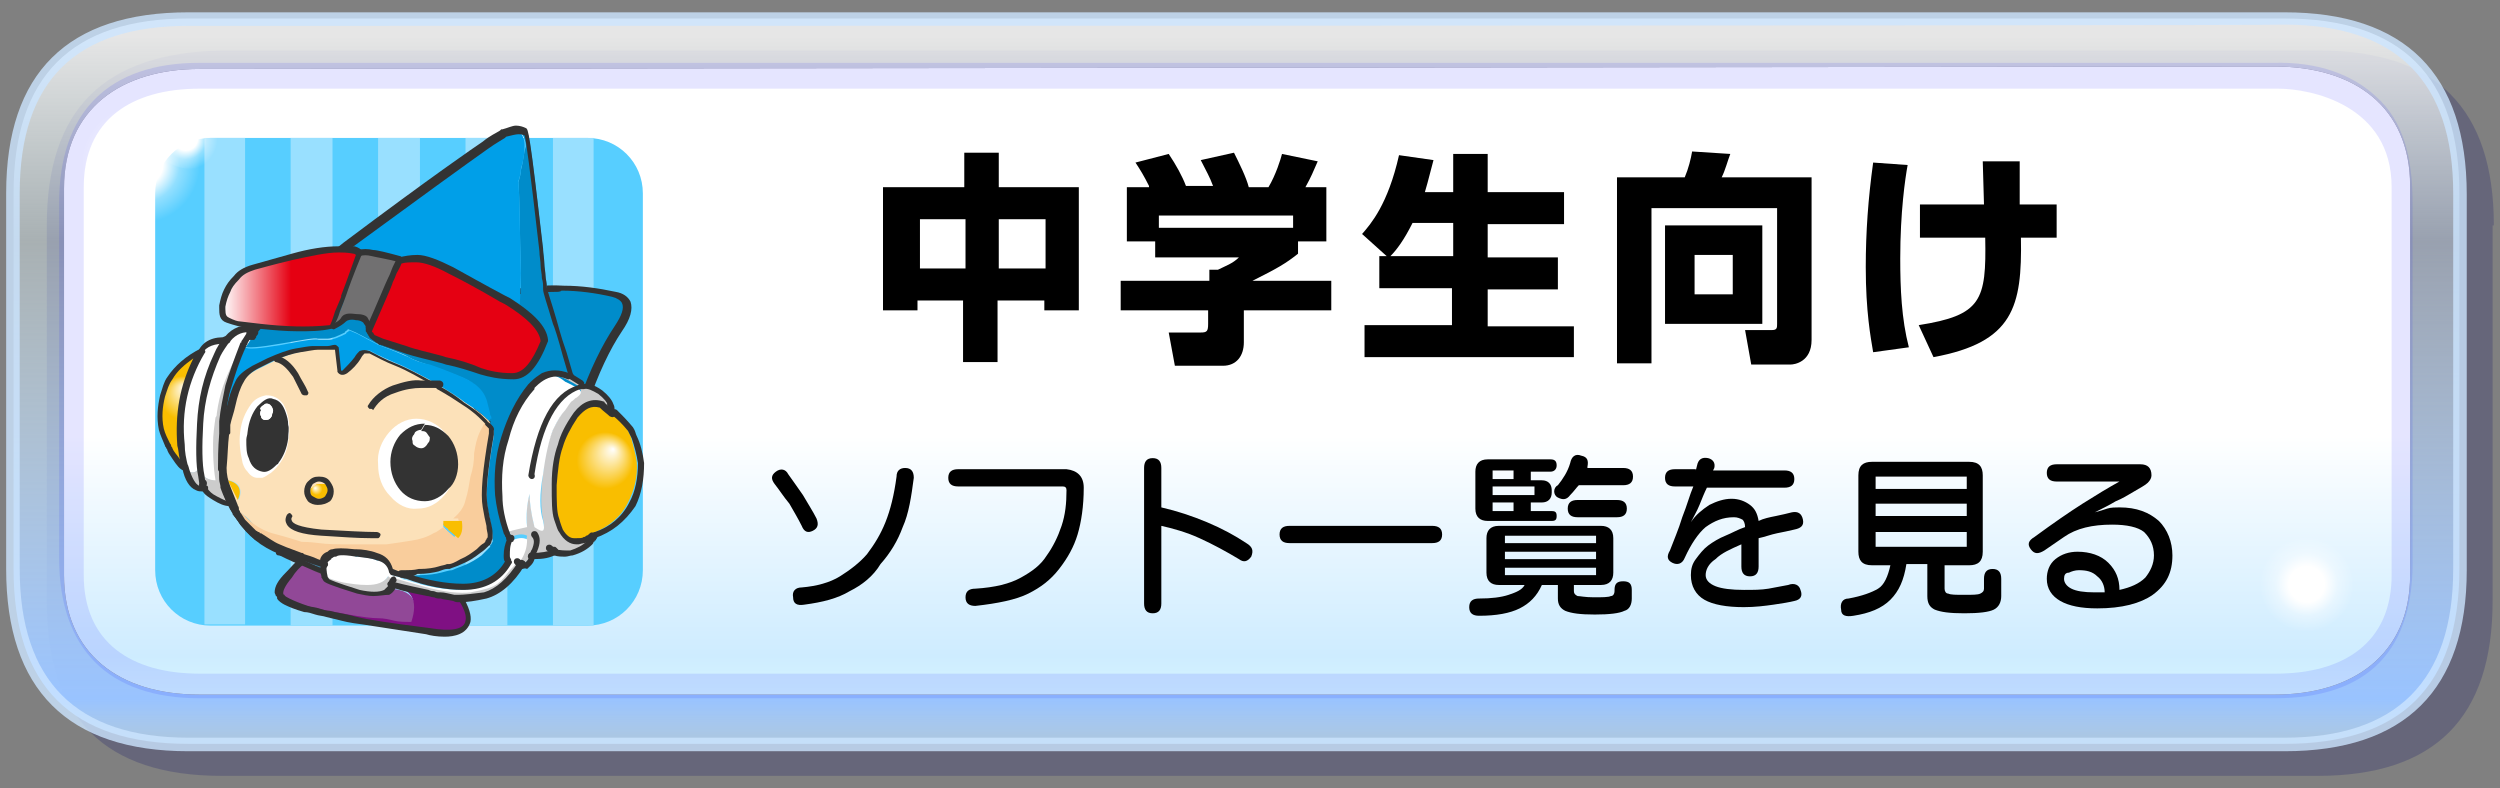 <?xml version="1.0" encoding="utf-8"?>
<!-- Generator: Adobe Illustrator 25.3.1, SVG Export Plug-In . SVG Version: 6.00 Build 0)  -->
<svg version="1.1" id="レイヤー_1" xmlns="http://www.w3.org/2000/svg" xmlns:xlink="http://www.w3.org/1999/xlink" x="0px"
	 y="0px" viewBox="0 0 203 64" style="enable-background:new 0 0 203 64;" xml:space="preserve">
<rect x="0" y="0" width="203" height="64" fill="#808080" stroke="none"/>
<style type="text/css">
	.st0{fill:#000066;fill-opacity:0.2;}
	.st1{fill:url(#SVGID_1_);}
	.st2{fill:url(#SVGID_2_);}
	.st3{opacity:0.102;fill:#0000FF;enable-background:new    ;}
	.st4{opacity:0.8;fill:#CCE4FF;enable-background:new    ;}
	.st5{fill:url(#SVGID_3_);}
	.st6{fill:#57CEFF;}
	.st7{fill:#99E0FF;}
	.st8{fill:#914897;}
	.st9{fill:#7F1083;}
	.st10{fill:#333333;}
	.st11{fill:#008CCA;}
	.st12{fill:#CCCCCC;}
	.st13{fill:url(#SVGID_4_);}
	.st14{fill:#009FE8;}
	.st15{fill:#FCE1B9;}
	.st16{fill:#F9BE00;}
	.st17{fill:#FFFFFF;}
	.st18{fill:url(#SVGID_5_);}
	.st19{fill:#2D87B0;}
	.st20{fill:#4B7E9A;}
	.st21{fill:#4E7C96;}
	.st22{fill:#4F7B94;}
	.st23{fill:#3B84A9;}
	.st24{fill:#3F83A6;}
	.st25{fill:#49809D;}
	.st26{fill:#4381A3;}
	.st27{fill:#4680A1;}
	.st28{fill:#F9CD9C;}
	.st29{fill:#855080;}
	.st30{fill:#DAC186;}
	.st31{fill:#4C7E99;}
	.st32{fill:#21B1E8;}
	.st33{fill:#E50012;}
	.st34{fill:#717071;}
	.st35{fill:url(#SVGID_6_);}
	.st36{fill:url(#SVGID_7_);}
	.st37{fill:url(#SVGID_8_);}
	.st38{fill:url(#SVGID_9_);}
</style>
<g>
	<path class="st0" d="M202.5,18.3c0-9.5-4.7-14.2-14.2-14.2H18C8.5,4.3,3.8,8.8,3.8,18.3v30.5C3.8,58.3,8.5,63,18,63h170.2
		c9.5,0,14.2-4.7,14.2-14.2V18.3H202.5z"/>
	
		<linearGradient id="SVGID_1_" gradientUnits="userSpaceOnUse" x1="644.478" y1="2496.285" x2="644.478" y2="2574.758" gradientTransform="matrix(0.793 0 0 0.794 -410.929 -1981.242)">
		<stop  offset="3.500000e-02" style="stop-color:#FFFFFF;stop-opacity:0.8"/>
		<stop  offset="0.302" style="stop-color:#E5F9FF;stop-opacity:0.4"/>
		<stop  offset="0.898" style="stop-color:#99C3FF"/>
		<stop  offset="0.969" style="stop-color:#CCEDFF;stop-opacity:0.702"/>
	</linearGradient>
	<path class="st1" d="M199.7,15.7c0-9.5-4.7-14.2-14.2-14.2H15.3C5.8,1.5,1.1,6.2,1.1,15.7v30.5c0,9.5,4.7,14.2,14.2,14.2h170.2
		c9.5,0,14.2-4.7,14.2-14.2V15.7 M184.7,5.4c6.5,0,11,3.3,11,9.7v31.6c0,6.5-4.7,9.7-11,9.7H16.2c-6.5,0-11-3.3-11-9.7V15.3
		c0-6.5,4.7-9.7,11-9.7L184.7,5.4L184.7,5.4z"/>
	
		<linearGradient id="SVGID_2_" gradientUnits="userSpaceOnUse" x1="644.541" y1="2501.597" x2="644.541" y2="2569.242" gradientTransform="matrix(0.793 0 0 0.794 -410.929 -1981.242)">
		<stop  offset="3.500000e-02" style="stop-color:#FFFFFF"/>
		<stop  offset="0.565" style="stop-color:#FFFFFF"/>
		<stop  offset="0.898" style="stop-color:#CEECFF"/>
		<stop  offset="0.969" style="stop-color:#D6F7FF"/>
	</linearGradient>
	<path class="st2" d="M184.7,5.4c6.5,0,11,3.3,11,9.7v31.6c0,6.5-4.7,9.7-11,9.7H16.2c-6.5,0-11-3.3-11-9.7V15.3
		c0-6.5,4.7-9.7,11-9.7L184.7,5.4L184.7,5.4z"/>
	<path class="st3" d="M184.7,56.7H16.2c-7.4,0-11.4-4-11.4-11.4V16.5c0-7.4,4-11.4,11.4-11.4h168.4c3.7-0.1,6.5,1,8.4,2.8
		c2.1,1.9,2.9,4.8,2.9,8.5v28.7C196.1,52.8,192.3,56.7,184.7,56.7z M185,7.2c-0.1,0-0.3,0-0.3,0H16.2c-5.5,0-9.4,2.5-9.4,8v31.5
		c0,5.5,3.9,8,9.4,8h168.6c5.5,0,9.4-2.5,9.4-8V15.2C194.2,8.5,187.6,7.2,185,7.2z"/>
	<path class="st4" d="M185.5,61H15.3C5.5,61,0.5,56,0.5,46.2V15.7C0.5,5.9,5.5,1,15.3,1h170.2c9.8,0,14.8,5,14.8,14.8v30.5
		C200.3,56,195.3,61,185.5,61z M15.3,2.1C6.2,2.1,1.6,6.5,1.6,15.7v30.5c0,9.1,4.6,13.7,13.7,13.7h170.2c9.1,0,13.7-4.6,13.7-13.7
		V15.7c0-9.1-4.6-13.7-13.7-13.7C185.5,2.1,15.3,2.1,15.3,2.1z"/>
	
		<radialGradient id="SVGID_3_" cx="1049.784" cy="2888.711" r="26.103" gradientTransform="matrix(0.707 0 0 0.707 -554.897 -1994.869)" gradientUnits="userSpaceOnUse">
		<stop  offset="7.800000e-02" style="stop-color:#FFFFFF"/>
		<stop  offset="0.137" style="stop-color:#FFFFFF;stop-opacity:0.353"/>
		<stop  offset="0.208" style="stop-color:#FFFFFF;stop-opacity:0"/>
	</radialGradient>
	<path class="st5" d="M191.3,44.1c-1.1-1.1-2.3-1.7-4-1.7c-1.5,0-2.8,0.6-4,1.5c-1.1,1.2-1.5,2.6-1.5,4c0,1.5,0.6,2.8,1.5,4
		c1.1,1.1,2.3,1.7,4,1.5c1.5,0,2.8-0.6,4-1.5c1.1-1,1.5-2.3,1.5-4C192.8,46.4,192.3,45.2,191.3,44.1z"/>
	<g>
		<g>
			<path class="st6" d="M47.7,11.2H17.1c-2.5,0-4.5,2-4.5,4.5v5.4v19.8v5.4c0,2.5,2,4.5,4.5,4.5h30.6c2.5,0,4.5-2,4.5-4.5v-5.4V21.1
				v-5.4C52.2,13.2,50.2,11.2,47.7,11.2z"/>
			<g>
				<rect x="23.6" y="11.2" class="st7" width="3.4" height="39.6"/>
				<path class="st7" d="M19.9,50.8V11.2h-2.8c-0.2,0-0.4,0-0.5,0v39.5c0.2,0,0.4,0,0.5,0H19.9z"/>
				<path class="st7" d="M48.2,50.8V11.2c-0.2,0-0.4,0-0.5,0h-2.8v39.6h2.8C47.9,50.8,48,50.8,48.2,50.8z"/>
				<rect x="37.8" y="11.2" class="st7" width="3.4" height="39.6"/>
				<rect x="30.7" y="11.2" class="st7" width="3.4" height="39.6"/>
			</g>
		</g>
		<g>
			<g>
				<path class="st8" d="M26.5,46.9c-0.1-0.1-0.1-0.2-0.2-0.3c0,0-0.1,0-0.1,0c0,0,0,0,0,0c-0.6-0.3-1.3-0.5-1.9-0.9
					c-0.3,0.2-0.6,0.6-1.1,1.1c-0.6,0.6-0.8,1.1-0.8,1.4c0,0.1,0.1,0.2,0.1,0.3c0.1,0,0.1,0.1,0.2,0.1c0.4,0.3,1.1,0.5,2.3,0.8
					c1.1,0.3,2.2,0.5,3.4,0.7c1.1,0.2,1.9,0.3,2.4,0.3c0.4,0,0.8,0.1,1.3,0.2c0.4,0.1,0.8,0.1,1.4,0.1c0.3-0.8,0.3-1.6,0-2.1
					c-0.3-0.5-1-0.8-2.1-0.8c-0.5,0.3-1.2,0.3-2.2,0C27.5,47.3,26.6,47,26.5,46.9"/>
				<path class="st9" d="M22.8,48.5c-0.1,0-0.1,0-0.2-0.1c0.1,0.1,0.3,0.3,0.5,0.4c0.3,0.2,0.8,0.4,1.6,0.6c0.6,0.1,1.3,0.3,1.9,0.5
					c0.6,0.1,1.4,0.3,2.2,0.5s2.8,0.5,5.9,0.9c1.9,0.3,3,0.1,3.2-0.8c0.1-0.5-0.2-1.2-0.7-2.1c-0.1,0-0.2,0-0.3,0
					c-0.5-0.1-1-0.2-1.3-0.3c-0.3,0-0.5-0.1-0.8-0.2c-1.6-0.3-2.7-0.6-3.1-0.8c-0.1,0.2-0.3,0.3-0.4,0.5c1.1,0,1.8,0.3,2.1,0.8
					c0.3,0.5,0.3,1.2,0,2.1c-0.5,0-1,0-1.4-0.1c-0.4-0.1-0.8-0.2-1.3-0.2c-0.5,0-1.3-0.1-2.4-0.3c-1.1-0.2-2.3-0.4-3.4-0.7
					C23.9,49,23.2,48.8,22.8,48.5"/>
				<path class="st10" d="M36.1,51.7c-0.6,0-1.2-0.1-1.5-0.2c-3.3-0.5-5.1-0.8-5.9-0.9c-0.7-0.1-1.3-0.3-1.8-0.4l-0.4-0.1
					c-0.3-0.1-0.6-0.1-0.9-0.2c-0.3-0.1-0.6-0.2-0.9-0.2c-0.7-0.2-1.2-0.4-1.6-0.6c-0.2-0.1-0.5-0.3-0.6-0.5c0,0,0,0,0-0.1
					c0,0,0-0.1-0.1-0.1c0-0.1-0.1-0.2-0.1-0.3c0-0.5,0.3-1,0.9-1.6c0.4-0.4,0.8-0.9,1.1-1.1c0.1-0.1,0.3-0.1,0.4,0
					c0.1,0.1,0.1,0.3,0,0.4c-0.3,0.2-0.7,0.6-1,1.1c-0.6,0.7-0.7,1.1-0.7,1.2c0,0,0,0.1,0,0.1c0,0,0,0.1,0.1,0.1
					c0,0.1,0.2,0.2,0.4,0.3c0.4,0.2,0.9,0.4,1.5,0.6c0.3,0.1,0.6,0.1,0.9,0.2c0.3,0.1,0.6,0.2,0.9,0.2l0.4,0.1
					c0.5,0.1,1.1,0.2,1.8,0.4c0.8,0.2,2.7,0.5,5.9,0.9c1.8,0.3,2.8,0.1,2.9-0.6c0.1-0.4-0.1-1-0.7-1.9c-0.1-0.1,0-0.3,0.1-0.3
					c0.1-0.1,0.3,0,0.3,0.1c0.6,1,0.8,1.7,0.7,2.2C37.9,51.5,36.9,51.7,36.1,51.7z"/>
			</g>
			<g>
				<path class="st11" d="M50.1,26.8c1.1-1.6,0.9-2.6-0.3-2.8c-1.3-0.3-2.6-0.5-4.1-0.5c-1.5,0-3,0.1-4.7,0.4
					c-1.6,0.3-2.5,1.7-2.7,4.3c-0.1,2.6,0,4.3,0.4,5.2c0.5,0.9,1.7,1.7,4,2.2c2.2,0.5,3.7-0.4,4.6-2.8
					C48.1,30.4,49.1,28.3,50.1,26.8"/>
				<path class="st10" d="M43.9,36.1c-0.4,0-0.8-0.1-1.2-0.2c-2.3-0.6-3.6-1.3-4.1-2.4c-0.4-1-0.6-2.7-0.4-5.4
					c0.2-2.7,1.2-4.2,2.9-4.5c1.6-0.3,3.1-0.5,4.7-0.4c0,0,0,0,0,0c1.4,0,2.8,0.2,4.2,0.5c0.6,0.1,1,0.4,1.2,0.8
					c0.2,0.6,0,1.4-0.7,2.4c0,0,0,0,0,0c-1,1.5-1.9,3.4-2.8,6C46.8,35,45.6,36.1,43.9,36.1z M45.1,23.7c-1.4,0-2.7,0.1-4.1,0.4
					c-1.5,0.3-2.3,1.6-2.5,4c-0.1,2.6,0,4.2,0.4,5.1c0.4,0.9,1.7,1.6,3.8,2.1c2.1,0.5,3.4-0.3,4.3-2.7c0.9-2.6,1.9-4.6,2.9-6.1
					c0.6-0.9,0.8-1.5,0.6-1.9c-0.1-0.2-0.4-0.4-0.8-0.5c-1.3-0.3-2.7-0.5-4.1-0.5C45.5,23.7,45.3,23.7,45.1,23.7z M50.1,26.8
					L50.1,26.8L50.1,26.8z"/>
				<g>
					<path class="st12" d="M47.4,31.5L47.2,31l-0.8-0.5h0c-0.8-0.3-1.4-0.3-2,0c0.5-0.1,1,0,1.6,0.3c0.7,0.4,1.1,0.6,1.1,0.6
						C47.2,31.5,47.3,31.5,47.4,31.5"/>
					<path class="st12" d="M48.9,32.8c0.3,0.3,0.5,0.5,0.8,0.7c0-0.2,0-0.4-0.1-0.6c0-0.3-0.3-0.5-0.8-1c-0.5-0.4-1-0.5-1.4-0.4
						c-0.2,0-0.3,0-0.4,0c0.3,0.2,0.2,0.4-0.2,0.7c-0.1,0.1-0.3,0.2-0.4,0.3c-0.1,0.1-0.3,0.3-0.5,0.7c-0.3,0.3-0.6,0.9-1,1.6
						c-0.3,0.8-0.7,2-0.8,3.6c-0.2,1.6-0.2,2.9,0,3.8c0.2,0.9,0,1.1-0.7,0.5c-0.3-1.2-0.4-2.2-0.4-2.7c-0.2,0.8-0.3,1.6-0.2,2.7
						c-0.4,0.1-1,0.2-1.6,0.4c0.1,0.2,0.1,0.3,0.2,0.5c0,0,0,0,0.1,0c0.5-0.2,0.9-0.3,1.3-0.1c-0.1,0.7-0.3,1.3-0.5,1.7
						c-0.1,0.1-0.1,0.2-0.3,0.3c0.1,0.1,0.2,0.2,0.2,0.2c0.1,0.1,0.2,0.1,0.4,0c0.2-0.1,0.4-0.3,0.5-0.6c0.1-0.1,0.2-0.3,0.3-0.4
						c0.2-0.5,0.3-1,0-1.3c0.3,0.3,0.2,0.8,0,1.3c-0.1,0.2-0.2,0.3-0.3,0.4c0.8,0,1.4-0.1,1.9-0.4c-0.2-0.1-0.3-0.1-0.5-0.3
						c0.1,0.1,0.3,0.2,0.5,0.3c0.4,0.1,0.8,0.2,1.4,0.1c0.6-0.2,1.1-0.4,1.5-0.8c0.1-0.1,0.1-0.2,0.2-0.2c0-0.1,0.1-0.2,0.2-0.3
						c-0.2,0.1-0.3,0.2-0.5,0.3c-0.3,0.1-0.5,0.1-1,0.2c-0.4,0-0.8-0.3-1.1-0.8c0-0.1-0.2-0.5-0.3-1c-0.2-0.5-0.2-1.5-0.2-2.7
						c0-1.3,0.2-2.4,0.5-3.2c0.2-0.8,0.7-1.7,1.3-2.5C47.4,32.8,48.1,32.5,48.9,32.8"/>
					
						<radialGradient id="SVGID_4_" cx="446.479" cy="38.339" r="4.613" fx="447.791" fy="36.456" gradientTransform="matrix(1 0 0 1 -398 0)" gradientUnits="userSpaceOnUse">
						<stop  offset="0" style="stop-color:#FFFFFF"/>
						<stop  offset="0.5" style="stop-color:#F9BE00"/>
					</radialGradient>
					<path class="st13" d="M49.7,33.5c-0.3-0.2-0.5-0.5-0.8-0.7c-0.8-0.3-1.5,0-2.1,0.8c-0.6,0.8-1.1,1.7-1.3,2.5
						c-0.3,0.8-0.4,1.9-0.5,3.2c0,1.3,0,2.2,0.2,2.7c0.2,0.5,0.3,0.9,0.3,1c0.4,0.6,0.8,0.8,1.1,0.8c0.4,0,0.7,0,1-0.2
						c0.2-0.1,0.4-0.1,0.5-0.3c1.3-0.5,2.3-1.3,2.9-2.5c0.5-1,0.8-2.1,0.7-3.3c-0.1-0.7-0.3-1.4-0.5-2.1c-0.1-0.2-0.2-0.4-0.3-0.6
						C50.6,34.4,50.2,33.9,49.7,33.5"/>
					<path class="st11" d="M42.3,13.8c0,0.3-0.1,0.6-0.2,1c0.1,1.4,0.1,4,0.2,7.5c0,1.4,0,2.7-0.2,3.8l-0.2,1.7c0,0,0,0,0,0l0,0h0
						l0.2-1.7c-1.9-1.1-7.7-2.1-17.5-3.2c-1.4,1.3-2.7,2.6-3.9,4c-0.1,0.2-0.3,0.4-0.4,0.5c-0.2,0.3-0.3,0.5-0.4,0.6
						c0,0,0,0.1-0.1,0.1c0.2,0.2,1.3,0.1,3-0.2c1.8-0.3,2.8-0.5,3-0.4c0.2,0,0.5,0,0.8,0c0.3,0,0.8-0.2,1.4-0.5h0
						c0-0.1,0.1-0.1,0.2-0.2c0.1,0,0-0.1,0-0.1l0.7,0.3l0,0l1.7,0.9l1.1-0.8H32v0.1c0,0-0.1,0-0.2-0.1L30.7,28
						c1.4,0.5,2.2,0.8,2.5,1c0.5,0.3,1.2,0.5,1.8,0.7c0.5,0.2,1.4,0.5,2.6,1c1.1,0.5,1.9,1.2,2.1,2.2c0,0.4,0.1,0.7,0.2,0.9
						c0,0.1,0,0.2,0.1,0.3v0v0.2c0,0,0-0.1-0.1-0.2c0,0-0.1,0.1-0.1,0.3c0.1,0.1,0.2,0.2,0.2,0.2c0.1,0.1,0.1,0.2,0.1,0.3
						c0,0,0,0.1,0,0.2c0,0.1,0,0.2,0,0.3c-0.5,2.9-0.7,4.8-0.5,5.9c0.3,1.4,0.4,2.1,0.4,2.3c0,0.1,0,0.2,0,0.3c0,0,0,0.1,0,0.1
						c0,0-0.1,0.1-0.1,0.2c-0.1,0-0.1,0.1-0.1,0.2c-0.1,0.1-0.3,0.3-0.7,0.7c-0.4,0.3-0.9,0.6-1.4,0.8c-0.5,0.2-0.8,0.3-1,0.4
						c-0.2,0-0.5,0.1-0.9,0.2c-0.4,0.1-1,0.2-1.6,0.2c-0.5,0-0.9,0.1-1.2,0.1c-0.1,0-0.2,0-0.3,0c0.2,0.1,0.3,0.2,0.5,0.2
						c1.6,0.5,3.1,0.8,4.5,0.8c1.7,0,2.9-0.7,3.7-2.1c0,0,0-0.1,0-0.1c-0.1-0.1-0.1-0.3-0.1-0.4c0-0.5,0.1-0.8,0.3-1.3
						c0,0,0,0,0-0.1c-0.1-0.2-0.1-0.3-0.2-0.5c-0.3-1-0.6-2-0.6-3c-0.1-1.6,0-3.1,0.5-4.7c0.4-1.5,1.1-3,2.2-4.2l0-0.2
						c0.1,0,0.2,0,0.2,0c0.3-0.3,0.5-0.5,0.8-0.6c0.6-0.3,1.3-0.3,2,0h0c-0.8-2.6-1.2-4-1.3-4.4c-0.5-1.6-0.8-2.5-0.8-2.7
						c0-0.3,0-0.6-0.1-0.9c-0.1-0.8-0.1-1.5-0.2-2.2c-0.7-6.3-1.1-9.5-1.3-9.6c-0.2-0.1-0.5-0.2-0.7-0.2c0.4,0.3,0.6,0.8,0.6,1.3
						C42.5,12.5,42.5,13.1,42.3,13.8"/>
					<path class="st14" d="M32,27.3L32,27.3l-0.2-0.1C31.9,27.3,31.9,27.3,32,27.3"/>
					<path class="st14" d="M41.9,27.8L41.9,27.8L41.9,27.8C41.8,27.8,41.8,27.8,41.9,27.8"/>
					<path class="st14" d="M42.1,14.7c0.1-0.3,0.2-0.6,0.2-1c0.2-0.6,0.3-1.3,0.3-1.9c0-0.5-0.2-1-0.6-1.3c-0.3,0-0.7,0.1-1.1,0.3
						c-0.2,0.1-0.8,0.4-1.5,1c-1.5,1-5.3,3.7-11.3,8.2c-1.2,0.9-2.4,1.9-3.5,2.8c9.8,1.1,15.6,2.2,17.5,3.2c0.1-1.1,0.2-2.5,0.2-3.8
						C42.2,18.7,42.2,16.2,42.1,14.7"/>
					<path class="st14" d="M33.2,29c-0.3-0.1-1.1-0.5-2.5-1L29,27.1l0,0l-0.7-0.3c0.1,0,0.1,0.1,0,0.1c-0.1,0.1-0.2,0.1-0.2,0.2h0
						c-0.6,0.3-1.1,0.5-1.4,0.5c-0.3,0-0.6,0-0.8,0c-0.2-0.1-1.1,0-3,0.4c-1.8,0.3-2.8,0.4-3,0.2c-0.5,1.1-0.9,2.2-1.2,3.4
						c-0.3,0.9-0.4,1.9-0.5,2.8l0,0c0,0.3,0,0.6-0.1,0.9c0,0,0,0,0,0c-0.1,1.1-0.1,2.1-0.1,2.8h0.3c0-1.1,0.1-2,0.2-2.8h0
						c0-0.2,0-0.4,0-0.6c0.1-0.6,0.3-1.1,0.4-1.6c0.2-0.9,0.4-1.5,0.7-2c0.2-0.5,0.6-0.8,1.3-1.2c0.4-0.2,0.8-0.4,1.2-0.6
						c0.9-0.4,1.7-0.7,2.2-0.8c0.8-0.2,1.3-0.2,1.6-0.3c0.3,0,0.6,0,0.8,0c0.3,0,0.5-0.1,0.6-0.1l0.3,1.9c0.1,0.2,0.3,0.2,0.5,0.1
						c0.4-0.3,0.7-0.7,1-1.1c0.1-0.2,0.3-0.4,0.4-0.5c0.2-0.1,0.4-0.1,0.6,0c0.7,0.4,1.4,0.7,2.1,1c1,0.4,2,1,3,1.5
						c0.1,0.1,0.3,0.2,0.5,0.3c0.8,0.5,1.5,0.9,2.1,1.4c0.8,0.5,1.3,0.9,1.5,1.1c0.1,0.1,0.2,0.2,0.3,0.3c0,0,0.1,0.1,0.1,0.2
						c0-0.1,0.1-0.2,0.1-0.3h0.1c0-0.1,0-0.2-0.1-0.3c0-0.2-0.1-0.5-0.2-0.9c-0.2-1-0.9-1.7-2.1-2.2c-1.2-0.5-2-0.8-2.6-1
						C34.3,29.5,33.7,29.3,33.2,29"/>
					<path class="st15" d="M32.2,29.6c-0.7-0.3-1.4-0.6-2.1-1c-0.2-0.1-0.4-0.1-0.6,0c-0.1,0.1-0.3,0.3-0.4,0.5
						c-0.3,0.4-0.6,0.8-1,1.1c-0.2,0.1-0.3,0.1-0.5-0.1l-0.3-1.9c-0.2,0-0.4,0-0.6,0.1c-0.3,0-0.5,0-0.8,0c-0.3,0-0.8,0.1-1.6,0.3
						c-0.5,0.1-1.3,0.3-2.2,0.8c-0.4,0.2-0.8,0.4-1.2,0.6c-0.6,0.3-1.1,0.7-1.3,1.2c-0.3,0.5-0.5,1.1-0.7,2c-0.1,0.5-0.3,1-0.4,1.6
						c0,0.2,0,0.4,0,0.6h0c-0.1,0.8-0.2,1.8-0.2,2.8c0,0.5,0.1,1.1,0.3,1.6c0.2,0.5,0.4,1,0.6,1.5l0.2-0.7c-0.2-0.4-0.4-0.9-0.8-1.6
						c0.9,0.2,1.1,0.8,0.8,1.6l-0.2,0.7c0.1,0.1,0.1,0.2,0.2,0.2c0.4,0.3,0.8,0.6,1.1,1c0.5,0.5,1,0.8,1.6,1
						c0.3,0.1,1.2,0.4,2.7,0.8c0.2,0,0.7,0,1.4,0.1c0.7,0.1,1.5,0.1,2.5,0.1c0.9,0,1.5,0,1.6,0l0,0c0,0,0,0,0,0c0.3,0,0.4,0,0.7,0
						c0.3,0,0.5,0,0.7,0c0.7-0.1,1.4-0.2,2-0.3c0.7-0.1,1.2-0.3,1.8-0.6c0.3-0.1,0.5-0.3,0.8-0.5c-0.2-0.2-0.3-0.3-0.3-0.3
						c0-0.1,0-0.2,0-0.3c0.4,0,0.7,0,1.1,0l0,0l0,0c0.5-0.5,0.8-1,1-1.5c0.2-0.6,0.3-1.2,0.4-1.9c0.1-0.6,0.2-1.2,0.3-1.9
						c0.1-0.6,0.2-1.2,0.5-1.8c0.1-0.3,0.3-0.7,0.5-1c0-0.1-0.1-0.2-0.1-0.2c-0.1-0.1-0.2-0.2-0.3-0.3c-0.2-0.2-0.7-0.6-1.5-1.1
						c-0.5-0.4-1.2-0.8-2.1-1.4c-0.2-0.1-0.4-0.2-0.5-0.3C34.3,30.5,33.2,30,32.2,29.6"/>
					<path class="st16" d="M18.5,39c0.3,0.6,0.6,1.2,0.8,1.6C19.7,39.8,19.4,39.2,18.5,39"/>
					<path class="st17" d="M44.3,30.5c-0.3,0.1-0.5,0.3-0.8,0.6c0,0-0.1,0.1-0.2,0.2c-1.1,1.2-1.8,2.7-2.2,4.2
						c-0.5,1.6-0.6,3.1-0.5,4.7c0,1.1,0.3,2.1,0.6,3c0.6-0.2,1.2-0.3,1.6-0.4c-0.1-1,0-1.9,0.2-2.7c0,0.6,0.1,1.5,0.4,2.7
						c0.7,0.5,0.9,0.4,0.7-0.5c-0.3-0.9-0.3-2.2,0-3.8c0.2-1.6,0.5-2.8,0.8-3.6c0.4-0.8,0.7-1.3,1-1.6c0.2-0.3,0.4-0.6,0.5-0.7
						c0.2-0.1,0.3-0.3,0.4-0.3c0.4-0.3,0.5-0.5,0.2-0.7c-1.9,0.6-3.2,3-3.8,7.1c0.7-4.1,1.9-6.5,3.8-7.1c0,0-0.4-0.3-1.1-0.6
						C45.3,30.5,44.8,30.4,44.3,30.5"/>
					
						<radialGradient id="SVGID_5_" cx="412.639" cy="33.223" r="3.531" fx="413.02" fy="31.384" gradientTransform="matrix(1 0 0 1 -398 0)" gradientUnits="userSpaceOnUse">
						<stop  offset="0" style="stop-color:#FFFFFF"/>
						<stop  offset="0.5" style="stop-color:#F9BE00"/>
					</radialGradient>
					<path class="st18" d="M16.3,28.5c-1.2,0.5-2,1.3-2.6,2.2c-0.3,0.5-0.5,0.9-0.6,1.4c-0.3,1-0.3,1.9-0.1,2.7
						c0.1,0.4,0.3,0.8,0.5,1.3c0.1,0.1,0.2,0.3,0.3,0.4c0.5,0.7,0.8,1.2,1.2,1.4c0,0,0,0,0,0c0,0,0,0,0,0l0,0
						c-0.2-0.7-0.3-1.3-0.3-1.9C14.4,33.4,14.9,30.8,16.3,28.5"/>
					<path class="st17" d="M20.7,26.9c-0.1,0-0.1,0-0.2-0.1c-0.7-0.2-1.4,0.1-2,0.8c-0.3,0.3-0.5,0.7-0.8,1.2
						c-0.8,1.8-1.3,3.6-1.4,5.6c-0.1,1.9-0.1,3.4,0.1,4.3c0-0.2,0-0.2,0-0.2c0.3,0.4,0.7,0.5,1.2,0.6c-0.2-1.2-0.3-2.3-0.2-3
						c0-0.7,0.1-1.4,0.2-2.1c0-0.1,0-0.3,0.1-0.3c0.1-0.8,0.3-1.6,0.5-2.2c0.2-0.6,0.4-1.3,0.8-1.9c0.2-0.3,0.3-0.7,0.6-1.1
						c0.1-0.1,0.2-0.2,0.3-0.3l0,0c0,0,0.1-0.1,0.1-0.1c0.1-0.1,0.2-0.3,0.4-0.6c0,0,0,0,0,0s0-0.1,0.1-0.1
						C20.5,27.2,20.6,27,20.7,26.9"/>
					<path class="st14" d="M20.3,27.3C20.3,27.3,20.3,27.4,20.3,27.3C20.3,27.4,20.3,27.4,20.3,27.3c0.1,0,0.2-0.3,0.3-0.4
						C20.6,27,20.5,27.2,20.3,27.3"/>
					<path class="st12" d="M19.8,28.1c-0.1,0.1-0.2,0.2-0.3,0.3c-0.3,0.3-0.4,0.7-0.6,1.1c-0.3,0.6-0.6,1.3-0.8,1.9
						c-0.2,0.6-0.4,1.4-0.5,2.2c0,0.1,0,0.2-0.1,0.3c-0.1,0.7-0.2,1.4-0.2,2.1c0,0.7,0,1.8,0.2,3c-0.5,0-0.9-0.2-1.2-0.6
						c0,0,0,0,0,0.2l0.1,0.7c0,0.1,0.1,0.2,0.1,0.3c0.2,0.3,0.5,0.5,0.8,0.8c0.3,0.2,0.7,0.4,1.2,0.4c-0.3-0.5-0.5-1-0.5-1.3
						c0-0.2-0.1-0.4-0.1-0.6l0,0c0-0.2,0-0.5-0.1-0.7h0c0-0.8,0-1.7,0.1-2.8c0,0,0,0,0,0c0-0.3,0-0.6,0.1-0.9l0,0
						c0.1-1,0.3-1.9,0.5-2.8C18.9,30.4,19.3,29.3,19.8,28.1L19.8,28.1"/>
					<path class="st17" d="M17.7,28.8c0.2-0.5,0.5-0.9,0.8-1.2c-1.1,0-1.8,0.3-2.2,1c-1.4,2.3-1.9,4.9-1.6,7.5
						c0,0.6,0.2,1.2,0.3,1.9v0c0.5,0.5,0.8,0.5,1.1,0.1c0,0,0.1,0.3,0.2,0.5l0.1,0c-0.2-0.9-0.2-2.3-0.1-4.3
						C16.4,32.4,16.9,30.5,17.7,28.8"/>
					<path class="st12" d="M16.4,39.1c0-0.2,0-0.4-0.1-0.5c-0.1-0.3-0.1-0.5-0.2-0.5c-0.3,0.4-0.7,0.3-1.1-0.1v0
						c0.4,1.4,0.9,1.9,1.6,1.7c0-0.1-0.1-0.2-0.1-0.3C16.5,39.2,16.5,39.1,16.4,39.1"/>
					<polyline class="st19" points="18.1,38.1 18.2,38.1 18.1,38.1 18.1,38.1 18.1,38.1 18.1,38.1 18.1,38.1 18.1,38.1 18.1,38.1 
						18.1,38.1 18.1,38.1 18.1,38.1 18.1,38.1 					"/>
					<polyline class="st20" points="18.1,38.1 18.1,38.1 18.1,38.1 					"/>
					<polyline class="st21" points="18.1,38.1 18,38.1 18.1,38.1 					"/>
					<polyline class="st22" points="18,38.1 17.9,38.1 18,38.1 					"/>
					<path class="st22" d="M18.2,38.1h-0.3h0c0,0.3,0,0.5,0.1,0.7l0,0c0,0.3,0,0.4,0.1,0.6c0.1,0.3,0.3,0.8,0.5,1.3l0.4,0.8v0
						c0.1,0.2,0.3,0.4,0.4,0.5c0.7,1,1.6,1.8,2.7,2.4l0-0.5c-0.3-0.2-0.6-0.4-1-0.6c-0.1,0-0.2-0.1-0.3-0.2c-0.4-0.3-0.7-0.7-1-1
						c-0.3-0.5-0.5-0.8-0.5-0.8c-0.1-0.1-0.1-0.2-0.2-0.3c-0.3-0.5-0.5-1.1-0.6-1.5C18.3,39.2,18.2,38.7,18.2,38.1"/>
					<path class="st23" d="M26.3,45.8l0,0.3c0-0.1,0-0.2,0.1-0.3C26.4,45.8,26.3,45.8,26.3,45.8"/>
					<path class="st24" d="M26.3,46.1l0-0.3c-0.3-0.1-0.5-0.2-0.7-0.2l0,0.6c0.3,0.1,0.4,0.2,0.6,0.2C26.2,46.2,26.3,46.2,26.3,46.1
						"/>
					<path class="st20" d="M22.9,44.5c-0.1,0-0.2-0.1-0.2-0.1c-0.2-0.1-0.3-0.2-0.5-0.3l0,0.5c0.2,0,0.3,0.1,0.5,0.2l-0.1,0
						c0,0,0,0,0.1,0v0c0,0,0.1,0,0.1,0c0,0,0.1,0,0.1,0l0,0V44.5"/>
					<path class="st25" d="M23.6,44.8l0,0.4c0.3,0.1,0.5,0.2,0.7,0.3l0-0.5C24,45,23.7,44.9,23.6,44.8"/>
					<path class="st20" d="M23.6,45.2l0-0.4c-0.3-0.1-0.5-0.2-0.7-0.3v0.4C23.1,45,23.4,45.1,23.6,45.2"/>
					<path class="st26" d="M24.9,45.3l0,0.5c0.3,0.1,0.5,0.2,0.7,0.3l0-0.6C25.3,45.5,25.1,45.3,24.9,45.3"/>
					<path class="st27" d="M25,45.8l0-0.5c-0.1,0-0.2-0.1-0.3-0.1c-0.1,0-0.1,0-0.1,0c-0.1,0-0.2,0-0.3-0.1l0,0.5
						C24.5,45.6,24.7,45.8,25,45.8"/>
					<path class="st28" d="M19.3,41.4L19.3,41.4c0,0.1,0.2,0.4,0.5,0.9c0.3,0.3,0.6,0.7,1,1c0.1,0,0.2,0.1,0.3,0.2
						c0.5,0.3,1,0.7,1.5,0.9c0.3,0.2,0.9,0.4,1.9,0.7c0,0,0,0,0.1,0c0.5,0.2,1.1,0.3,1.7,0.5c0,0,0-0.2,0-0.2
						c0.1-0.3,0.3-0.4,0.5-0.5c0.1-0.1,0.2-0.1,0.3-0.2c0.3-0.1,0.8-0.1,1.7,0c0,0,0,0,0.1,0c0.5,0,1.1,0.1,1.6,0.3
						c0.6,0.2,1,0.5,1.2,1.2l0.7,0.2c0.1,0,0.2,0,0.3,0c0.3,0,0.8,0,1.2-0.1c0.6,0,1.1-0.1,1.6-0.2c0.4-0.1,0.7-0.2,0.9-0.2
						c0.2,0,0.5-0.2,1-0.4c0.5-0.2,1-0.5,1.4-0.8c0.4-0.4,0.6-0.6,0.7-0.7c0-0.1,0-0.1,0.1-0.2c0-0.1,0-0.1,0.1-0.2c0,0,0,0,0-0.1
						c0-0.1,0-0.2,0-0.3c0-0.2-0.2-0.9-0.4-2.3c-0.2-1.1,0-3,0.5-5.9c0-0.1,0-0.2,0-0.3c0-0.1,0-0.1,0-0.2c0,0,0-0.1-0.1-0.3
						c0,0-0.1-0.1-0.2-0.2c-0.1,0.3-0.3,0.6-0.5,1c-0.3,0.6-0.4,1.2-0.5,1.8c0,0.7-0.1,1.3-0.3,1.9c-0.1,0.6-0.2,1.3-0.4,1.9
						c-0.1,0.5-0.4,1-1,1.5c0.1,0,0.3,0,0.4,0c0.2,0.6,0,1.1-0.3,1.5l-0.7-0.6c-0.1,0-0.1-0.2-0.2-0.2c-0.3,0.2-0.5,0.4-0.8,0.5
						c-0.5,0.3-1.1,0.5-1.8,0.6c-0.6,0.1-1.3,0.2-2,0.3c-0.2,0-0.5,0-0.7,0c-0.3,0-0.4,0-0.7,0c0,0,0,0,0,0l0,0c-0.1,0-0.7,0-1.6,0
						c-1,0-1.8,0-2.5-0.1c-0.8-0.1-1.2-0.1-1.4-0.1c-1.5-0.5-2.5-0.7-2.7-0.8c-0.5-0.2-1.1-0.5-1.6-1C20.1,42.1,19.7,41.7,19.3,41.4
						"/>
					<path class="st12" d="M26.4,46.8c0,0.1,0.1,0.2,0.2,0.3c0.1,0.2,1,0.5,2.6,0.9c1,0.3,1.7,0.3,2.2-0.1c0.2-0.1,0.3-0.3,0.4-0.5
						c0-0.1,0.1-0.2,0.1-0.3c0,0,0,0-0.1-0.1c0-0.1-0.1-0.2-0.2-0.3c-0.3,0.5-0.9,0.7-1.7,0.7c-0.6,0-1.3-0.1-1.9-0.2
						C27.5,47.2,26.9,47,26.4,46.8"/>
					<path class="st29" d="M26.2,46.7c0,0,0.1,0,0.1,0l-0.1-0.4c-0.5-0.2-1.6-0.7-3.3-1.4c0,0,0,0-0.1,0c0,0,0,0-0.1,0
						C24.4,45.8,25.5,46.4,26.2,46.7C26.2,46.7,26.2,46.7,26.2,46.7"/>
					<path class="st17" d="M27.2,44.9c-0.2,0-0.3,0.1-0.3,0.2c-0.2,0.1-0.4,0.3-0.5,0.5c0,0,0,0.2,0,0.2c-0.1,0.2-0.1,0.4-0.2,0.6
						l0.1,0.4c0.5,0.2,1.1,0.4,1.6,0.5c0.6,0.1,1.2,0.2,1.9,0.2c0.8,0,1.4-0.2,1.7-0.7c0.1,0,0.2,0.1,0.2,0.3c0,0,0.1,0,0.1,0.1
						c0.9,0.3,1.7,0.5,2.4,0.7c1.8,0.5,3.1,0.6,3.9,0.5c1.1-0.2,1.8-0.4,2.2-0.7c0.4-0.3,0.7-0.7,1-1.1c0.3-0.3,0.5-0.5,0.7-0.8
						c0.1-0.1,0.2-0.3,0.3-0.3c0.3-0.5,0.5-1,0.5-1.7c-0.4-0.2-0.8-0.1-1.3,0.1c0,0,0,0.1-0.1,0.1c-0.2,0.4-0.3,0.8-0.3,1.3
						c0,0.1,0,0.3,0.1,0.4c0,0,0,0.1,0,0.1c-0.8,1.4-2,2.1-3.7,2.1c-1.4,0-3-0.3-4.5-0.8c-0.2,0-0.4-0.1-0.5-0.2l-0.7-0.2
						c-0.2-0.7-0.5-1.1-1.2-1.2c-0.5-0.2-1.1-0.3-1.6-0.3c-0.1,0-0.2,0-0.3,0h0.2C28.1,44.7,27.5,44.7,27.2,44.9"/>
					<path class="st30" d="M29.1,44.9c-0.1,0-0.1,0-0.1,0h-0.2C28.9,44.9,29,44.9,29.1,44.9"/>
					<path class="st31" d="M22.7,44.8C22.7,44.8,22.7,44.8,22.7,44.8c0.1,0,0.1,0,0.1,0C22.8,44.9,22.7,44.8,22.7,44.8"/>
					<polyline class="st32" points="39.9,34.1 39.8,34.1 39.9,34.1 39.9,34.1 					"/>
					<path class="st16" d="M37.5,42.3c-0.1,0-0.3,0-0.4,0l0,0l0,0c-0.4,0-0.7,0-1.1,0c0,0.1,0,0.2,0,0.3c0,0.1,0.2,0.2,0.3,0.3
						c0.1,0,0.1,0.2,0.2,0.2l0.7,0.6C37.5,43.4,37.6,43,37.5,42.3"/>
					<path class="st12" d="M34.8,48.2c0.3,0.1,0.5,0.1,0.8,0.2c0.3,0,0.7,0.1,1.3,0.2c0.1,0,0.2,0,0.3,0c0.5,0,1.3-0.1,2.1-0.3
						c1-0.3,2-1.1,3-2.6c0,0-0.1-0.1-0.2-0.2c-0.2,0.3-0.4,0.5-0.7,0.8c-0.3,0.4-0.6,0.8-1,1.1c-0.4,0.3-1.1,0.5-2.2,0.7
						c-0.8,0.1-2.1,0-3.9-0.5c-0.7-0.2-1.5-0.4-2.4-0.7c0,0.1-0.1,0.2-0.1,0.3C32.1,47.6,33.2,47.9,34.8,48.2"/>
					<path class="st10" d="M43.2,38.9C43.2,38.9,43.2,38.9,43.2,38.9c-0.2,0-0.3-0.2-0.3-0.3c0.7-4.3,2-6.7,4-7.3
						c0.1-0.1,0.2-0.1,0.4-0.1c0.4-0.1,0.9,0,1.6,0.5c0.5,0.4,0.8,0.8,0.9,1.1c0.1,0.2,0.1,0.3,0.1,0.4c0,0.1,0,0.1,0,0.2
						c0,0.1,0,0.3-0.2,0.3c-0.1,0-0.3,0-0.3-0.2c0-0.1,0-0.2,0-0.2c0-0.1,0-0.2-0.1-0.4c0,0,0-0.1,0-0.1c0-0.1-0.2-0.4-0.7-0.8
						c-0.5-0.3-0.9-0.5-1.2-0.4c-0.1,0-0.3,0-0.3,0c-1.8,0.6-3.1,2.9-3.7,6.9C43.5,38.8,43.3,38.9,43.2,38.9z"/>
					<path class="st10" d="M48.3,43.7c-0.1,0-0.2-0.1-0.2-0.2c0-0.1,0-0.3,0.2-0.3c1.2-0.4,2.2-1.2,2.8-2.4c0.5-0.9,0.7-2,0.7-3.2
						c-0.1-0.7-0.3-1.4-0.5-2c-0.1-0.2-0.2-0.4-0.3-0.6c-0.4-0.5-0.9-1-1.3-1.3c-0.1-0.1-0.1-0.3,0-0.4c0.1-0.1,0.3-0.1,0.4,0
						c0.4,0.4,0.8,0.8,1.3,1.4c0.2,0.3,0.2,0.5,0.3,0.7c0.3,0.6,0.5,1.4,0.6,2.2c0,1.3-0.2,2.5-0.7,3.5
						C50.7,42.4,49.7,43.2,48.3,43.7C48.3,43.7,48.3,43.7,48.3,43.7z"/>
					<path class="st10" d="M45.9,45.2c-0.3,0-0.6,0-0.9-0.1c-0.1,0-0.2-0.2-0.2-0.3c0-0.1,0.2-0.2,0.3-0.2c0.4,0.1,0.8,0.1,1.2,0.1
						c0.6-0.2,1-0.4,1.4-0.8c0,0,0,0,0-0.1c0,0,0.1-0.1,0.1-0.1c0-0.1,0.1-0.1,0.1-0.1c0,0,0-0.1,0.1-0.1c0-0.1,0.2-0.2,0.3-0.2
						c0.1,0,0.2,0.2,0.2,0.3c0,0.1-0.1,0.2-0.1,0.2c0,0,0,0.1-0.1,0.1c0,0.1-0.1,0.1-0.1,0.1c0,0,0,0.1-0.1,0.2
						c-0.4,0.4-0.9,0.7-1.6,0.9C46.3,45.1,46.1,45.2,45.9,45.2z"/>
					<path class="st10" d="M46.4,30.8c-0.1,0-0.2-0.1-0.2-0.2l-0.5-1.7c-0.4-1.5-0.7-2.4-0.8-2.6c-0.5-1.7-0.8-2.5-0.8-2.8
						c0-0.4,0-0.6-0.1-0.9c0-0.4-0.1-0.7-0.1-1c0-0.4-0.1-0.8-0.1-1.2c-0.8-7-1.1-9.1-1.2-9.4c-0.2-0.1-0.4-0.1-0.5-0.1
						c-0.2,0-0.6,0.1-1,0.2l-0.1,0.1c-0.3,0.2-0.7,0.4-1.4,0.9c-1.7,1.2-5.7,4.1-11.3,8.2c-1.1,0.8-2.3,1.8-3.5,2.8
						c-1.6,1.5-2.8,2.6-3.9,3.9c-0.1,0.1-0.3,0.1-0.4,0c-0.1-0.1-0.1-0.3,0-0.4c1.1-1.3,2.3-2.5,3.9-4c1.2-1.1,2.4-2,3.5-2.9
						c7.2-5.4,10.7-7.8,11.3-8.2c0.6-0.5,1.1-0.7,1.4-0.9l0.1-0.1c0,0,0,0,0.1,0c0.4-0.1,0.8-0.3,1.1-0.3c0.3,0,0.6,0.1,0.8,0.2
						c0.2,0.1,0.3,0.2,1.4,9.8c0,0.4,0.1,0.8,0.1,1.2c0,0.3,0.1,0.7,0.1,1c0,0.2,0.1,0.6,0.1,0.9c0,0.2,0.4,1.3,0.8,2.7
						c0.1,0.3,0.3,1.2,0.8,2.6l0.5,1.7C46.7,30.6,46.6,30.8,46.4,30.8C46.4,30.8,46.4,30.8,46.4,30.8z"/>
					<path class="st10" d="M32.9,46.9h-0.3c-0.1,0-0.3-0.1-0.3-0.3s0.1-0.3,0.3-0.3h0.3c0.3,0,0.7,0,1.1-0.1l0.1,0
						c0.6,0,1.2-0.1,1.5-0.2c0.3-0.1,0.5-0.1,0.7-0.2c0.1,0,0.1,0,0.2,0c0.1,0,0.4-0.1,0.9-0.4c0.5-0.2,0.9-0.5,1.3-0.8
						c0.2-0.2,0.4-0.4,0.6-0.5c0,0,0,0,0.1-0.1c0-0.1,0.1-0.2,0.1-0.2c0-0.1,0.1-0.1,0.1-0.2v-0.2c0-0.1-0.1-0.4-0.1-0.7
						c-0.1-0.4-0.2-0.9-0.3-1.5c-0.2-1.1,0-3.1,0.5-6c0-0.1,0-0.2,0-0.3v-0.1c0,0,0,0-0.1-0.1l-0.2-0.2c0,0,0,0,0-0.1
						c0,0-0.1-0.1-0.1-0.1l-0.3-0.3c-0.1-0.1-0.6-0.6-1.4-1.1c-0.6-0.4-1.2-0.8-2.1-1.3l-0.1-0.1c-0.2-0.1-0.3-0.2-0.4-0.3
						c-0.9-0.5-1.9-1.1-2.9-1.5c-0.8-0.3-1.5-0.7-2.1-1c-0.1,0-0.3,0-0.4,0c-0.1,0.1-0.2,0.2-0.3,0.4c-0.3,0.5-0.7,0.9-1.1,1.2
						c-0.3,0.2-0.6,0.2-0.8-0.1c0,0,0-0.1,0-0.1l-0.2-1.7c-0.1,0-0.2,0-0.2,0l-0.1,0c-0.3,0-0.5,0-0.9,0c-0.1,0-0.1,0-0.2,0
						c-0.3,0-0.7,0.1-1.4,0.2c-0.6,0.1-1.3,0.3-2.2,0.7c-0.2,0.1-0.4,0.2-0.6,0.3c-0.2,0.1-0.4,0.2-0.6,0.3c-0.6,0.3-1,0.7-1.2,1.1
						c-0.3,0.5-0.5,1.1-0.7,2c-0.1,0.5-0.3,1-0.4,1.5c0,0.1,0,0.2,0,0.3c0,0.1,0,0.2,0,0.3c0,0.1,0,0.1-0.1,0.2
						c-0.1,0.8-0.1,1.6-0.2,2.7c0,0.5,0.1,1,0.3,1.5c0.2,0.5,0.4,1,0.6,1.5c0,0.1,0.1,0.1,0.1,0.3c0,0,0,0,0,0.1
						c0,0,0.1,0.1,0.1,0.2c0.1,0.1,0.2,0.3,0.4,0.6c0.3,0.3,0.6,0.6,0.9,0.9c0.1,0,0.1,0.1,0.2,0.1c0,0,0.1,0,0.1,0.1c0,0,0,0,0.1,0
						c0.5,0.3,1,0.7,1.5,0.9c0.2,0.1,0.7,0.3,1.8,0.7c0.1,0,0.1,0,0.2,0.1c0.3,0.1,0.7,0.2,1.1,0.4l0.6,0.2c0.1,0,0.2,0.2,0.2,0.3
						c0,0.1-0.2,0.2-0.3,0.2l-0.6-0.2c-0.4-0.1-0.8-0.3-1.2-0.4l-0.1,0c0,0,0,0-0.1,0c-1.1-0.3-1.7-0.6-1.9-0.7
						c-0.5-0.3-1-0.6-1.5-0.9c-0.1,0-0.1-0.1-0.2-0.1c0,0-0.1,0-0.1-0.1c0,0-0.1,0-0.1-0.1c-0.4-0.3-0.7-0.7-1-1
						c-0.2-0.3-0.3-0.5-0.4-0.6c-0.1-0.1-0.2-0.2-0.2-0.3c-0.1-0.1-0.1-0.2-0.2-0.3c-0.3-0.6-0.5-1.1-0.6-1.5
						c-0.2-0.5-0.3-1-0.3-1.6c0-1.1,0.1-2.1,0.2-2.9c0,0,0-0.1,0-0.1c0-0.1,0-0.1,0-0.2c0-0.1,0-0.2,0-0.3c0,0,0,0,0-0.1
						c0.1-0.5,0.2-1.1,0.4-1.6c0.2-0.9,0.4-1.5,0.7-2.1c0.2-0.5,0.7-0.9,1.4-1.3c0.2-0.1,0.4-0.2,0.6-0.3c0.2-0.1,0.4-0.2,0.6-0.3
						c0.9-0.4,1.7-0.7,2.3-0.8c0.6-0.1,1.1-0.2,1.4-0.2c0.1,0,0.2,0,0.2,0c0.4,0,0.6,0,0.9,0l0.1,0c0.2,0,0.4-0.1,0.6-0.1
						c0.1,0,0.2,0.1,0.3,0.2l0.2,1.9c0,0,0,0,0.1,0c0.3-0.3,0.7-0.7,1-1.1c0.1-0.2,0.3-0.4,0.4-0.5c0,0,0,0,0,0
						c0.3-0.1,0.5-0.1,0.8,0c0.6,0.3,1.3,0.7,2.1,1c1,0.4,2.1,1,3,1.5c0,0,0,0,0.1,0c0.1,0.1,0.2,0.1,0.3,0.2l0.1,0.1
						c0.9,0.5,1.5,0.9,2.1,1.4c0.8,0.5,1.3,0.9,1.5,1.1l0.3,0.3c0.1,0.1,0.1,0.2,0.2,0.2l0.2,0.2c0,0,0,0,0,0
						c0.1,0.2,0.2,0.3,0.2,0.4V35c0,0,0,0.1,0,0.1c0,0,0,0.1,0,0.2c0,0,0,0,0,0c-0.5,2.9-0.7,4.8-0.5,5.8c0.1,0.6,0.2,1.1,0.3,1.5
						c0.1,0.4,0.1,0.7,0.1,0.7c0,0,0,0,0,0.1v0.3c0,0.1-0.1,0.2-0.1,0.3c0,0.1-0.1,0.2-0.1,0.2c0,0,0,0.1-0.1,0.1
						c0,0-0.1,0.1-0.1,0.1c-0.1,0.1-0.3,0.3-0.6,0.5c-0.5,0.4-1,0.7-1.5,0.9c-0.4,0.2-0.8,0.3-1,0.4c-0.1,0-0.1,0-0.2,0
						c-0.2,0-0.4,0.1-0.7,0.2c-0.4,0.1-1,0.2-1.6,0.2l-0.1,0C33.6,46.8,33.2,46.9,32.9,46.9z"/>
					<path class="st10" d="M41.4,44c-0.1,0-0.3-0.1-0.3-0.3v0c0-0.1-0.1-0.1-0.1-0.2c0-0.1-0.1-0.1-0.1-0.2
						c-0.4-1.2-0.6-2.2-0.7-3.1c-0.1-1.6,0-3.1,0.5-4.7c0.5-1.6,1.2-3.1,2.2-4.3c0.1-0.1,0.1-0.1,0.2-0.2c0.3-0.3,0.6-0.5,0.9-0.7
						c0.7-0.3,1.4-0.3,2.2,0c0.1,0,0.2,0.1,0.2,0.2c0,0.1-0.1,0.3-0.2,0.3h0c0,0-0.1,0-0.1,0c-0.7-0.3-1.2-0.3-1.8,0
						c-0.2,0.1-0.5,0.3-0.8,0.6c0,0,0,0-0.1,0.1c0,0,0,0,0,0c0,0,0,0,0,0.1c-1,1.1-1.7,2.5-2.1,4.1c-0.5,1.5-0.6,3-0.5,4.6
						c0,0.9,0.2,1.9,0.6,3c0,0.1,0.1,0.1,0.1,0.2c0,0.1,0.1,0.1,0.1,0.2c0,0,0,0.1,0,0.1v0.1C41.7,43.9,41.6,44,41.4,44z"/>
					<path class="st10" d="M15,38.2L15,38.2c-0.2,0-0.3-0.1-0.3-0.1c-0.3-0.2-0.6-0.7-1-1.3l-0.1-0.2c0-0.1-0.1-0.2-0.1-0.2
						c0-0.1-0.1-0.1-0.1-0.2c-0.2-0.5-0.4-0.9-0.5-1.3c-0.2-1-0.1-1.9,0.1-2.8c0.2-0.6,0.3-1.1,0.6-1.5c0.6-0.9,1.5-1.7,2.7-2.3
						c0.1,0,0.2,0,0.3,0.1c0.1,0.1,0.1,0.2,0,0.3c-1.3,2.2-1.9,4.7-1.6,7.4c0,0.6,0.1,1.1,0.3,1.9c0,0.1,0,0.2,0,0.2
						C15.2,38.2,15.1,38.2,15,38.2z M15.2,37.9L15.2,37.9L15.2,37.9z M15.7,29.1c-0.7,0.5-1.3,1-1.7,1.7c-0.3,0.4-0.4,0.8-0.6,1.4
						c-0.2,0.8-0.3,1.7-0.1,2.6c0.1,0.4,0.3,0.8,0.5,1.2c0,0,0.1,0.1,0.1,0.2c0,0.1,0.1,0.1,0.1,0.2l0.1,0.2
						c0.2,0.3,0.4,0.5,0.5,0.7c-0.1-0.4-0.1-0.8-0.2-1.1C14.2,33.6,14.6,31.3,15.7,29.1z"/>
					<path class="st10" d="M18.5,27.8c-0.1,0-0.1,0-0.2-0.1c-0.1-0.1-0.1-0.3,0-0.4c0.6-0.7,1.4-1,2.2-0.8c0,0,0,0,0.1,0
						c0,0,0.1,0,0.1,0c0,0,0.1,0,0.1,0.1c0.1,0.1,0.2,0.2,0.1,0.3c-0.1,0.1-0.2,0.2-0.3,0.1c0,0-0.1,0-0.1,0c0,0-0.1,0-0.1,0
						c-0.6-0.1-1.2,0.1-1.7,0.7C18.6,27.8,18.6,27.8,18.5,27.8z"/>
					<path class="st10" d="M20.3,27.6c0,0-0.1,0-0.1,0C20,27.5,20,27.4,20,27.3c0-0.1,0.1-0.1,0.2-0.2c0,0,0.1-0.1,0.1-0.1
						c0.1-0.1,0.1-0.2,0.2-0.2c0.1-0.1,0.3-0.1,0.4,0c0.1,0.1,0.1,0.3,0,0.4c-0.1,0.1-0.1,0.1-0.1,0.2c-0.1,0.1-0.1,0.2-0.2,0.2
						c0,0,0,0,0,0C20.4,27.6,20.3,27.6,20.3,27.6z M20.3,27.5L20.3,27.5L20.3,27.5z"/>
					<path class="st10" d="M18.7,41.1c-0.1,0-0.2,0-0.2-0.1c-0.3-0.6-0.5-1.1-0.6-1.4l0-0.1c0-0.2-0.1-0.3-0.1-0.6
						c0-0.1,0-0.2,0-0.4c0-0.1,0-0.1,0-0.2c0,0-0.1-0.1-0.1-0.2c0-0.7,0-1.6,0.1-2.9c0,0,0-0.1,0-0.1c0-0.1,0-0.3,0-0.4
						c0-0.2,0-0.3,0-0.5c0.1-1,0.3-1.9,0.5-2.9c0.3-1,0.7-2.1,1.2-3.4c0,0,0-0.1,0.1-0.1c0,0,0,0,0,0c0,0,0,0,0-0.1
						c0.1-0.1,0.2-0.3,0.4-0.6c0,0,0,0,0-0.1c0.1-0.1,0.1-0.2,0.2-0.3c0-0.1,0.1-0.1,0.1-0.2c0.1-0.1,0.2-0.1,0.4-0.1
						c0.1,0.1,0.1,0.2,0.1,0.4c0,0.1-0.1,0.1-0.1,0.2c-0.1,0.1-0.2,0.2-0.3,0.3c-0.1,0.3-0.3,0.5-0.3,0.6c0,0.1-0.1,0.1-0.1,0.2
						c-0.6,1.3-0.9,2.3-1.2,3.3c-0.3,0.9-0.4,1.8-0.5,2.8c0,0.2,0,0.3,0,0.5c0,0.2,0,0.3,0,0.5c-0.1,1.2-0.1,2-0.1,2.7
						c0,0,0,0.1,0,0.1c0,0.1,0,0.3,0,0.4c0,0.1,0,0.2,0,0.3c0,0,0,0,0,0c0,0.2,0,0.3,0.1,0.5l0,0.1c0.1,0.2,0.2,0.7,0.5,1.2
						c0.1,0.1,0,0.3-0.1,0.3C18.8,41.1,18.7,41.1,18.7,41.1z"/>
					<path class="st10" d="M16.5,39.6c-0.1,0-0.2-0.1-0.3-0.2l-0.1-0.7c-0.2-0.9-0.2-2.4-0.1-4.3c0.1-2,0.5-3.8,1.4-5.7
						c0.2-0.5,0.5-0.9,0.7-1.2l0-0.1c0.1-0.1,0.2-0.1,0.4-0.1c0.1,0.1,0.1,0.2,0.1,0.4l0,0.1c-0.2,0.3-0.5,0.7-0.7,1.1
						c-0.8,1.8-1.3,3.6-1.4,5.5c-0.1,1.8-0.1,3.3,0.1,4.2l0.1,0.7C16.8,39.4,16.7,39.6,16.5,39.6C16.5,39.6,16.5,39.6,16.5,39.6z"/>
					<path class="st10" d="M16.3,28.8c0,0-0.1,0-0.1,0c-0.1-0.1-0.2-0.2-0.1-0.3c0.4-0.8,1.2-1.2,2.4-1.1c0.1,0,0.2,0.1,0.2,0.3
						c0,0.1-0.1,0.2-0.3,0.2c-1,0-1.6,0.2-2,0.8C16.5,28.7,16.4,28.8,16.3,28.8z"/>
					<path class="st10" d="M16.5,39.6c-0.1,0-0.2-0.1-0.2-0.2c0-0.1,0-0.1,0-0.1c0,0,0,0,0,0c-0.1-0.1-0.1-0.2,0-0.3
						c0.1-0.1,0.3-0.1,0.4,0c0.1,0.1,0.1,0.2,0.1,0.2c0,0,0,0.1,0,0.1C16.8,39.4,16.7,39.5,16.5,39.6C16.6,39.6,16.5,39.6,16.5,39.6
						z M16.2,39.3C16.2,39.3,16.2,39.3,16.2,39.3C16.2,39.3,16.2,39.3,16.2,39.3z"/>
					<path class="st10" d="M16.6,39.9c-0.1,0-0.2-0.1-0.2-0.1c0,0,0-0.1-0.1-0.2c0,0,0-0.1-0.1-0.1c-0.1-0.1,0-0.3,0.1-0.3
						c0.1-0.1,0.3,0,0.3,0.1c0,0,0,0.1,0.1,0.2c0,0,0,0.1,0.1,0.1c0.1,0.1,0,0.3-0.1,0.3C16.7,39.9,16.7,39.9,16.6,39.9z"/>
					<path class="st10" d="M16.4,39.9c-0.2,0-0.3,0-0.5-0.1C15.4,39.6,15,39,14.8,38c0-0.1,0-0.3,0.2-0.3c0.1,0,0.3,0,0.3,0.2
						c0.3,1,0.6,1.4,0.8,1.5c0.1,0.1,0.3,0.1,0.5,0c0.1,0,0.3,0,0.3,0.2c0,0.1,0,0.3-0.2,0.3C16.6,39.9,16.5,39.9,16.4,39.9z"/>
					<path class="st10" d="M18.7,41.1C18.7,41.1,18.7,41.1,18.7,41.1c-0.5,0-0.9-0.2-1.4-0.5c-0.3-0.2-0.7-0.4-0.9-0.8
						c-0.1-0.1,0-0.3,0.1-0.3c0.1-0.1,0.3,0,0.3,0.1c0.2,0.3,0.4,0.5,0.8,0.7c0.4,0.2,0.7,0.4,1.1,0.4c0.1,0,0.2,0.1,0.2,0.3
						C18.9,41,18.8,41.1,18.7,41.1z"/>
					<path class="st10" d="M22.7,45C22.6,45,22.6,45,22.7,45c-1.5-0.6-2.6-1.5-3.4-2.7c-0.1-0.1-0.2-0.3-0.3-0.4
						c0-0.1-0.1-0.1-0.1-0.1c0,0,0-0.1,0-0.1l-0.4-0.8c-0.1-0.1,0-0.3,0.1-0.3c0.1-0.1,0.3,0,0.3,0.1l0.4,0.8c0,0,0,0,0,0.1
						c0,0,0,0.1,0.1,0.1c0.1,0.1,0.2,0.3,0.3,0.4c0,0,0,0,0,0c0.7,1.1,1.7,1.9,3.1,2.5c0.1,0.1,0.2,0.2,0.1,0.3
						C22.9,45,22.8,45,22.7,45z"/>
					<path class="st10" d="M30.3,48.4c-0.4,0-0.8-0.1-1.3-0.2c-2.3-0.7-2.6-0.9-2.7-1c-0.1-0.1-0.1-0.2-0.2-0.3l0-0.1c0,0,0,0,0,0
						L26,46.4c0-0.1,0-0.3,0.2-0.3c0.1,0,0.3,0,0.3,0.2l0.1,0.5c0,0.1,0.1,0.1,0.1,0.2c0.1,0.1,0.6,0.3,2.5,0.9c0.9,0.2,1.6,0.2,2,0
						c0.1-0.1,0.3-0.3,0.4-0.4c0.1-0.1,0.2-0.1,0.4-0.1s0.1,0.2,0.1,0.4c-0.1,0.2-0.3,0.4-0.5,0.5C31.2,48.3,30.8,48.4,30.3,48.4z"
						/>
					<path class="st10" d="M32.6,46.9C32.5,46.9,32.5,46.9,32.6,46.9l-0.8-0.2c-0.1,0-0.1-0.1-0.2-0.2c-0.1-0.6-0.5-0.9-1-1
						c-0.5-0.2-1-0.2-1.6-0.3l-0.1,0c-1.2-0.2-1.5-0.1-1.6,0c0,0,0,0-0.1,0c-0.1,0-0.2,0.1-0.2,0.1c0,0-0.1,0-0.1,0.1
						c-0.1,0.1-0.3,0.2-0.3,0.3c0,0,0,0.1,0,0.1c0,0,0,0,0,0.1c0,0.1-0.1,0.2-0.3,0.2c-0.1,0-0.3-0.1-0.3-0.3c0-0.1,0-0.1,0-0.2
						c0,0,0,0,0-0.1c0,0,0,0,0-0.1c0.1-0.3,0.3-0.5,0.6-0.6c0.1-0.1,0.2-0.2,0.4-0.2c0.3-0.1,0.9-0.1,1.8,0l0.1,0c0,0,0,0,0,0
						c0.5,0,1.2,0.1,1.7,0.3c0.7,0.2,1.1,0.6,1.3,1.3l0.5,0.2c0.1,0,0.2,0.2,0.2,0.3C32.8,46.8,32.7,46.9,32.6,46.9z"/>
					<path class="st10" d="M26.2,46.6C26.2,46.6,26.2,46.6,26.2,46.6c-0.2,0-0.3-0.2-0.2-0.3l0-0.1c0-0.2,0.1-0.3,0.2-0.5
						c0.1-0.1,0.2-0.2,0.3-0.1c0.1,0.1,0.2,0.2,0.1,0.3c-0.1,0.2-0.1,0.3-0.1,0.5l0,0.1C26.4,46.5,26.3,46.6,26.2,46.6z"/>
					<path class="st10" d="M22.8,45.1c-0.1,0-0.1,0-0.2,0c-0.1,0-0.2-0.1-0.2-0.2c0-0.1,0.1-0.3,0.3-0.3c0,0,0.1,0,0.1,0l0.1,0
						c0.1,0.1,0.2,0.2,0.1,0.3C23,45,22.9,45.1,22.8,45.1z"/>
					<path class="st10" d="M26.2,46.6C26.2,46.6,26.2,46.6,26.2,46.6c-0.4-0.1-0.8-0.3-1.5-0.6c-0.5-0.2-1.2-0.5-2-0.9
						c-0.1-0.1-0.2-0.2-0.1-0.3c0.1-0.1,0.2-0.2,0.3-0.1c0.8,0.3,1.4,0.6,2,0.9c0.6,0.3,1.1,0.5,1.4,0.6c0.1,0.1,0.2,0.2,0.1,0.3
						C26.4,46.5,26.3,46.6,26.2,46.6z"/>
					<path class="st10" d="M37.6,47.9c-1.4,0-3-0.3-4.6-0.9c-0.2,0-0.4-0.1-0.6-0.2c-0.1-0.1-0.2-0.2-0.1-0.3
						c0.1-0.1,0.2-0.2,0.3-0.1c0.2,0.1,0.3,0.2,0.5,0.2c1.6,0.5,3.1,0.8,4.5,0.8c1.5,0,2.7-0.6,3.4-1.8c0,0,0,0,0,0
						c-0.1-0.1-0.1-0.3-0.1-0.5c0-0.5,0.1-0.9,0.3-1.4c0.1-0.1,0.2-0.2,0.3-0.1c0.1,0.1,0.2,0.2,0.1,0.3c-0.2,0.4-0.2,0.8-0.2,1.2
						c0,0.1,0,0.2,0.1,0.3c0,0,0,0.1,0,0.1c0.1,0.1,0.1,0.2,0,0.3C40.7,47.2,39.4,47.9,37.6,47.9z"/>
					<path class="st10" d="M37.4,48.9c-0.1,0-0.2,0-0.2,0c-0.1,0-0.2,0-0.4-0.1c-0.4-0.1-0.8-0.1-1-0.2l-0.2,0
						c-0.2,0-0.3-0.1-0.4-0.1c-0.2,0-0.3-0.1-0.5-0.1c-1.6-0.3-2.7-0.6-3.1-0.8c-0.1-0.1-0.2-0.2-0.1-0.3c0.1-0.1,0.2-0.2,0.3-0.1
						c0.3,0.1,1.1,0.3,3,0.7c0.2,0.1,0.3,0.1,0.4,0.1c0.1,0,0.2,0.1,0.4,0.1l0.2,0c0.3,0,0.6,0.1,1.1,0.2c0,0,0,0,0.1,0
						c0,0,0.1,0,0.2,0c0.5,0,1.3-0.1,2.1-0.2c1-0.3,1.9-1.1,2.8-2.5c0.1-0.1,0.2-0.2,0.4-0.1s0.2,0.2,0.1,0.4
						c-0.9,1.5-2,2.4-3.1,2.7C38.6,48.8,37.9,48.9,37.4,48.9z"/>
					<path class="st10" d="M31.7,47.7C31.7,47.7,31.7,47.7,31.7,47.7c-0.2-0.1-0.3-0.2-0.2-0.3c0-0.1,0-0.1,0.1-0.2
						c0,0,0-0.1,0.1-0.2c0-0.1,0.2-0.2,0.3-0.2c0.1,0,0.2,0.2,0.2,0.3c0,0.1,0,0.1-0.1,0.2c0,0,0,0.1-0.1,0.2
						C31.9,47.6,31.8,47.7,31.7,47.7z"/>
					<path class="st10" d="M45,45c0,0-0.1,0-0.1,0c0,0-0.1,0-0.1-0.1c-0.1-0.1-0.3-0.1-0.4-0.2c-0.1-0.1-0.1-0.3,0-0.4
						c0.1-0.1,0.3-0.1,0.4,0c0.1,0.1,0.1,0.1,0.2,0.1c0.1,0,0.1,0,0.2,0.1c0.1,0.1,0.2,0.2,0.1,0.3C45.2,45,45.1,45,45,45z"/>
					<path class="st10" d="M43.1,45.4c-0.1,0-0.2,0-0.2-0.1c-0.1-0.1,0-0.3,0.1-0.4c0.1,0,0.1-0.2,0.2-0.3c0.2-0.5,0.2-0.8,0-1
						c-0.1-0.1-0.1-0.3,0-0.4c0.1-0.1,0.3-0.1,0.4,0c0.3,0.4,0.3,0.9,0,1.6c-0.1,0.2-0.2,0.4-0.4,0.5C43.2,45.4,43.2,45.4,43.1,45.4
						z"/>
					<path class="st10" d="M43.4,45.4c-0.1,0-0.2,0-0.3,0c-0.1,0-0.2-0.1-0.2-0.3c0-0.1,0.1-0.2,0.3-0.2c0.7,0,1.3-0.1,1.8-0.3
						c0.1-0.1,0.3,0,0.3,0.1s0,0.3-0.1,0.3C44.7,45.3,44.1,45.4,43.4,45.4z"/>
					<path class="st10" d="M41.4,44c-0.1,0-0.1,0-0.2-0.1c-0.1-0.1-0.1-0.3,0-0.3c0,0,0-0.1,0.1-0.1c0.1-0.1,0.3-0.1,0.4,0
						c0.1,0.1,0.1,0.3,0,0.4c0,0,0,0.1-0.1,0.1C41.6,44,41.5,44,41.4,44z"/>
					<path class="st10" d="M42.2,46.1c-0.1,0-0.1,0-0.2-0.1l-0.2-0.2c-0.1-0.1-0.1-0.3,0-0.4c0.1-0.1,0.3-0.1,0.4,0l0.2,0.2
						c0.1,0.1,0.1,0.3,0,0.4C42.4,46.1,42.3,46.1,42.2,46.1z"/>
					<path class="st10" d="M42.4,46.2c-0.2,0-0.3-0.1-0.3-0.1c-0.1-0.1-0.1-0.3,0-0.4c0.1-0.1,0.2-0.1,0.3,0c0,0,0,0,0.1,0
						c0,0,0,0,0.1,0c0.2-0.1,0.3-0.3,0.4-0.5c0-0.1,0.2-0.2,0.3-0.1c0.1,0,0.2,0.2,0.1,0.3c-0.1,0.4-0.4,0.6-0.6,0.8
						C42.6,46.1,42.5,46.2,42.4,46.2z"/>
					<path class="st10" d="M47.2,31.3c0,0-0.1,0-0.1,0l-0.8-0.5c-0.1-0.1-0.2-0.2-0.1-0.3c0.1-0.1,0.2-0.2,0.3-0.1l0.8,0.5
						c0.1,0.1,0.2,0.2,0.1,0.3C47.4,31.3,47.3,31.3,47.2,31.3z"/>
					<path class="st10" d="M46.8,44.2c-0.5,0-1-0.3-1.4-1c-0.1-0.1-0.2-0.4-0.4-1c-0.2-0.6-0.2-1.5-0.2-2.9c0-1.3,0.2-2.4,0.5-3.2
						c0.2-0.8,0.6-1.6,1.3-2.6c0.7-0.9,1.5-1.2,2.4-0.9c0,0,0.1,0,0.1,0.1c0.3,0.3,0.6,0.5,0.8,0.7c0.1,0.1,0.1,0.2,0,0.4
						c-0.1,0.1-0.2,0.1-0.4,0c-0.2-0.2-0.5-0.4-0.8-0.7c-0.7-0.2-1.2,0.1-1.8,0.8c-0.6,0.9-1,1.7-1.2,2.4c-0.3,0.8-0.4,1.9-0.5,3.1
						c0,1.3,0,2.2,0.2,2.7c0.1,0.4,0.3,0.9,0.3,0.9c0.3,0.5,0.6,0.7,0.9,0.7l0.2,0c0.3,0,0.5,0,0.6-0.1c0.1,0,0.1,0,0.2-0.1
						c0.1,0,0.2-0.1,0.3-0.2c0.1-0.1,0.3-0.1,0.4,0.1c0.1,0.1,0.1,0.3-0.1,0.4c-0.2,0.1-0.3,0.2-0.5,0.2L47.8,44
						c-0.2,0.1-0.5,0.1-0.8,0.2L46.8,44.2C46.8,44.2,46.8,44.2,46.8,44.2z"/>
				</g>
			</g>
			<path class="st33" d="M41.2,24.4c-1.9-1.1-3.3-1.9-4.6-2.5c-1.2-0.6-2.1-0.9-2.7-1c-0.5,0-1,0-1.4,0.2c-0.3,0.7-0.5,1.2-0.7,1.6
				c-0.1,0.4-0.7,1.7-1.7,4c0,0,0,0.1-0.1,0.2c0.1,0.2,0.2,0.3,0.3,0.5l0.7,0.5c0.6,0.2,1.3,0.4,1.9,0.6c0.9,0.3,2,0.6,3.3,0.9
				c1.2,0.3,2.2,0.6,2.9,0.8c0.7,0.3,1.6,0.4,2.6,0.4c1,0,1.9-1,2.5-2.9C44.1,26.6,43,25.5,41.2,24.4"/>
			<path class="st34" d="M31.8,22.6c0.2-0.3,0.4-0.8,0.7-1.6c-1.1-0.3-1.9-0.4-2.2-0.5c-0.4-0.1-0.8-0.1-1.1,0
				c-0.3,1.1-0.8,2.2-0.8,2.4c-0.3,0.8-0.4,1.7-1.3,3.5c0.4-0.2,0.6-0.4,0.8-0.5c0.1-0.2,0.4-0.3,1-0.2c0.5,0,0.8,0.1,0.8,0.3
				c0.1,0.2,0.2,0.3,0.3,0.5l0.2,0.1C31.1,24.3,31.6,23,31.8,22.6"/>
			
				<linearGradient id="SVGID_6_" gradientUnits="userSpaceOnUse" x1="416.096" y1="23.47" x2="427.184" y2="23.47" gradientTransform="matrix(1 0 0 1 -398 0)">
				<stop  offset="0" style="stop-color:#FFFFFF"/>
				<stop  offset="0.5" style="stop-color:#E50012"/>
			</linearGradient>
			<path class="st35" d="M29.2,20.6c-0.1-0.2-0.2-0.3-0.4-0.3c-0.5,0-0.9,0-1.2,0c-1,0-2.3,0.3-3.7,0.6c-1.4,0.3-2.5,0.6-3.1,0.8
				s-1.1,0.5-1.4,0.8c-0.3,0.3-0.6,0.7-0.8,1.1c-0.2,0.4-0.3,0.8-0.4,1.4c0,0.5,0,0.8,0.4,1c0.3,0.2,0.7,0.3,0.9,0.3l1.7,0.2
				c1.9,0.3,3.9,0.3,5.8,0c0.4-1.1,0.8-2,0.9-2.5C28.1,23.5,28.5,22.4,29.2,20.6"/>
			<path class="st10" d="M32.5,21.3C32.5,21.3,32.4,21.3,32.5,21.3c-1.2-0.3-1.9-0.4-2.3-0.5c-0.4-0.1-0.7-0.1-1,0
				c-0.1,0-0.3,0-0.3-0.2c0-0.1,0-0.3,0.2-0.3c0.3-0.1,0.8-0.1,1.2,0c0.3,0,1.1,0.2,2.2,0.5c0.1,0,0.2,0.2,0.2,0.3
				C32.7,21.2,32.6,21.3,32.5,21.3z"/>
			<path class="st10" d="M24.2,26.9c-1,0-2.1-0.1-3.1-0.2l-1.7-0.2c-0.4-0.1-0.7-0.2-1-0.3c-0.6-0.2-0.6-0.7-0.6-1.2l0-0.2
				c0.1-0.5,0.2-0.9,0.4-1.3c0.2-0.4,0.4-0.7,0.8-1.1c0.3-0.4,0.8-0.7,1.5-0.9c0.7-0.2,1.8-0.5,3.2-0.9c1.4-0.4,2.7-0.6,3.8-0.6
				c0.3,0,0.7,0,1.3,0c0.3,0.1,0.5,0.2,0.6,0.4c0,0.1,0,0.1,0,0.2c-0.7,1.7-1.1,2.8-1.3,3.4c-0.1,0.3-0.3,0.8-0.5,1.3
				c-0.1,0.4-0.3,0.8-0.5,1.2c0,0.1-0.1,0.2-0.2,0.2C26,26.9,25.1,26.9,24.2,26.9z M27.5,20.5c-1,0-2.3,0.3-3.7,0.6
				c-1.7,0.4-2.7,0.7-3.1,0.8c-0.6,0.2-1,0.4-1.3,0.8c-0.4,0.4-0.6,0.7-0.7,1c-0.2,0.4-0.3,0.7-0.4,1.2l0,0.2c0,0.5,0.1,0.6,0.3,0.7
				c0.4,0.2,0.7,0.3,0.9,0.3l1.7,0.2c1.8,0.2,3.7,0.3,5.6,0.1c0.2-0.4,0.3-0.8,0.4-1.1c0.2-0.5,0.4-0.9,0.5-1.2c0,0,0,0,0-0.1
				c0.2-0.5,0.6-1.6,1.2-3.3c0,0-0.1-0.1-0.2-0.1C28.2,20.5,27.8,20.5,27.5,20.5z"/>
			<path class="st10" d="M29.9,26.8c-0.1,0-0.2-0.1-0.2-0.2c0-0.2-0.1-0.2-0.2-0.4c0,0-0.2-0.2-0.6-0.2c-0.4-0.1-0.7,0-0.8,0.1
				c-0.2,0.2-0.5,0.4-0.9,0.6c-0.1,0.1-0.3,0-0.3-0.1c-0.1-0.1,0-0.3,0.1-0.3c0.3-0.1,0.6-0.3,0.7-0.5c0.3-0.5,1-0.3,1.2-0.3
				c0.5,0,0.9,0.1,1,0.4c0.1,0.2,0.2,0.3,0.3,0.6C30.1,26.6,30,26.7,29.9,26.8C29.9,26.8,29.9,26.8,29.9,26.8z"/>
			<path class="st10" d="M41.7,30.8c-1.2,0-2-0.2-2.7-0.4c-0.9-0.3-1.8-0.6-2.8-0.8l-0.3-0.1c-1.1-0.3-2.1-0.5-3-0.8L30.9,28
				c0,0,0,0-0.1,0l-0.7-0.5c0,0-0.1-0.1-0.1-0.1c0-0.1-0.1-0.1-0.1-0.2c-0.1-0.1-0.1-0.2-0.2-0.3c0-0.1,0-0.2,0-0.3
				c0,0,0-0.1,0.1-0.1c0.9-2,1.5-3.5,1.7-3.9c0.1-0.2,0.2-0.4,0.3-0.7c0.1-0.3,0.3-0.6,0.4-0.9c0-0.1,0.1-0.1,0.2-0.1
				c0.4-0.1,0.9-0.2,1.5-0.2c0.7,0,1.7,0.4,2.9,1c1.1,0.6,2.5,1.4,4.2,2.3l0.4,0.2c1.9,1.2,3,2.3,3.1,3.4c0,0,0,0.1,0,0.1
				C43.7,29.8,42.8,30.8,41.7,30.8z M31.1,27.5l1.9,0.6c0.8,0.3,1.8,0.5,2.9,0.8l0.3,0.1c1,0.2,2,0.5,2.9,0.9
				c0.6,0.2,1.4,0.4,2.5,0.4c0.9,0,1.6-0.9,2.3-2.6c-0.1-0.9-1.1-1.9-2.9-3l-0.4-0.2c-1.7-1-3-1.7-4.2-2.3c-1.1-0.6-2-0.9-2.6-0.9
				c-0.5,0-0.9,0-1.2,0.1c-0.1,0.3-0.3,0.6-0.4,0.8c-0.1,0.3-0.2,0.5-0.3,0.7c-0.1,0.4-0.8,1.9-1.7,4c0,0,0,0,0,0c0,0,0,0,0,0
				c0,0,0,0.1,0.1,0.1c0,0.1,0.1,0.1,0.1,0.2L31.1,27.5z M30.1,26.6L30.1,26.6L30.1,26.6z M29.8,26.6C29.8,26.6,29.8,26.6,29.8,26.6
				C29.8,26.6,29.8,26.6,29.8,26.6z"/>
			<path class="st17" d="M36.1,35.1c-0.6-0.7-1.4-1.1-2.3-1.1c-0.8,0-1.6,0.4-2.2,1.1c-0.6,0.7-1,1.6-0.9,2.6c0,1,0.3,1.9,1,2.6
				c0.6,0.7,1.4,1.1,2.2,1c0.9,0,1.6-0.4,2.2-1.1c0.6-0.7,0.9-1.6,0.9-2.6C37,36.6,36.7,35.7,36.1,35.1"/>
			<path class="st17" d="M21.6,32.1c-0.5,0.1-0.9,0.3-1.2,0.7c-0.5,0.7-0.8,1.4-0.9,2.3c-0.1,0.8,0,1.6,0.2,2.5
				c0.1,0.3,0.2,0.5,0.4,0.7c0.2,0.3,0.5,0.5,0.8,0.5c0.1,0,0.3,0,0.4,0c0.3-0.1,0.5-0.3,0.7-0.4c0.6-0.5,1.1-1.2,1.3-2
				c0.3-1.2,0.3-2.5-0.3-3.6C22.6,32.3,22.2,32.1,21.6,32.1"/>
			<path class="st10" d="M24.7,32.1c-0.1,0-0.2-0.1-0.2-0.1c-0.2-0.4-0.4-0.8-0.7-1.4c-0.5-0.7-0.9-1.1-1.4-1.2
				c-0.1,0-0.2-0.2-0.2-0.3c0-0.1,0.2-0.2,0.3-0.2c0.6,0.1,1.2,0.6,1.7,1.4c0.3,0.6,0.6,1,0.8,1.5c0.1,0.1,0,0.3-0.1,0.3
				C24.7,32.1,24.7,32.1,24.7,32.1z"/>
			<path class="st10" d="M30.1,43.7c-1.1,0-2.4-0.1-4-0.2c-1.6-0.1-2.5-0.4-2.8-0.9c-0.1-0.2-0.2-0.4,0-0.8c0.1-0.1,0.2-0.2,0.3-0.1
				c0.1,0.1,0.2,0.2,0.1,0.3c-0.1,0.2,0,0.2,0,0.3c0.1,0.2,0.5,0.5,2.4,0.7c1.8,0.1,3.5,0.2,4.5,0.2c0.1,0,0.3,0.1,0.3,0.2
				c0,0.1-0.1,0.3-0.2,0.3C30.5,43.7,30.3,43.7,30.1,43.7z"/>
			<path class="st10" d="M30.1,33.2c0,0-0.1,0-0.1,0c-0.1-0.1-0.2-0.2-0.1-0.3c0.4-0.7,1.2-1.3,2-1.6c0.9-0.3,1.7-0.5,2.3-0.4
				c0.6,0,1,0,1.2,0h0.3c0.1,0,0.3,0.1,0.3,0.3s-0.1,0.3-0.3,0.3h-0.3c-0.2,0-0.6,0-1.2,0c-0.6,0-1.3,0.1-2.1,0.4
				c-1,0.3-1.5,0.9-1.8,1.4C30.2,33.2,30.2,33.2,30.1,33.2z"/>
			<path class="st10" d="M20.9,33c-0.4,0.5-0.7,1.2-0.8,2.1c0,0.2-0.1,0.4-0.1,0.6c0,0.6,0,1.1,0.2,1.5c0.2,0.7,0.6,1,1.1,1.1
				c0.4,0.1,0.8-0.2,1.2-0.6c0,0,0.1,0,0.1-0.1c0.4-0.5,0.7-1.2,0.8-2c0-0.4,0.1-0.8,0-1.1c0-0.4-0.1-0.7-0.2-1
				c-0.2-0.6-0.5-1-1-1.1C21.8,32.2,21.4,32.5,20.9,33l0.2,0.3c0-0.2,0.1-0.3,0.3-0.4c0.1-0.1,0.2-0.2,0.4-0.1
				c0.1,0,0.2,0.1,0.3,0.3c0.1,0.2,0.1,0.3,0,0.5c0,0.2-0.1,0.3-0.2,0.4c-0.1,0.1-0.3,0.1-0.4,0.1c-0.1,0-0.3-0.1-0.3-0.3
				c-0.1-0.1-0.1-0.3,0-0.5"/>
			<path class="st17" d="M21.2,33.3c-0.1,0.2-0.1,0.3,0,0.5c0,0.2,0.2,0.3,0.3,0.3c0.1,0,0.3,0,0.4-0.1c0.1-0.1,0.2-0.2,0.2-0.4
				c0.1-0.2,0.1-0.3,0-0.5c0-0.1-0.2-0.2-0.3-0.3c-0.2,0-0.3,0-0.4,0.1C21.2,33,21.2,33.2,21.2,33.3"/>
			<path class="st10" d="M37.2,37.7c0-0.9-0.3-1.7-0.8-2.3c-0.6-0.6-1.2-0.9-1.9-0.9l-0.3,0.5c0.1,0,0.3,0,0.4,0.1
				c0.1,0.1,0.2,0.3,0.3,0.4c0,0.2,0,0.4-0.2,0.5c-0.1,0.1-0.3,0.2-0.4,0.2c-0.2,0-0.3,0-0.5-0.2c-0.2-0.1-0.2-0.3-0.2-0.4
				c0-0.2,0-0.3,0.1-0.5c0.1-0.1,0.3-0.2,0.5-0.2l0.3-0.5c-0.8,0-1.4,0.3-2,0.9c-0.5,0.6-0.8,1.4-0.8,2.2c0,0.9,0.3,1.7,0.8,2.3
				c0.5,0.6,1.2,0.9,2,0.9c0.7,0,1.4-0.4,1.9-1C36.9,39.3,37.2,38.5,37.2,37.7"/>
			<path class="st17" d="M34.1,35.1c-0.2,0-0.3,0.1-0.5,0.2c-0.1,0.1-0.2,0.3-0.1,0.5c0,0.2,0,0.3,0.2,0.4c0.1,0.1,0.3,0.2,0.5,0.2
				c0.2,0,0.3-0.1,0.4-0.2c0.1-0.1,0.2-0.3,0.2-0.5c0-0.2-0.1-0.3-0.3-0.4C34.4,35.1,34.3,35.1,34.1,35.1"/>
			
				<radialGradient id="SVGID_7_" cx="423.847" cy="39.818" r="0.941" fx="423.59" fy="39.628" gradientTransform="matrix(1 0 0 1 -398 0)" gradientUnits="userSpaceOnUse">
				<stop  offset="0" style="stop-color:#FFFFFF"/>
				<stop  offset="0.5" style="stop-color:#F9BE00"/>
			</radialGradient>
			<path class="st36" d="M26.7,39.5C26.7,39.5,26.7,39.5,26.7,39.5C26.7,39.4,26.7,39.4,26.7,39.5c0-0.1,0-0.1-0.1-0.1
				c0,0,0,0,0-0.1c0,0,0,0,0,0c0,0,0,0,0,0c0,0,0,0,0,0c0,0,0,0,0,0c0,0,0,0,0,0c0,0,0,0,0,0c0,0,0,0-0.1,0c0,0,0,0,0,0
				c0,0,0,0-0.1,0c0,0,0,0,0,0c0,0,0,0-0.1,0c0,0,0,0,0,0c0,0-0.1,0-0.1,0s0,0,0,0c0,0-0.1,0-0.1,0h0c0,0-0.1,0-0.1,0
				c-0.1,0-0.1,0-0.1,0c0,0-0.1,0-0.1,0c-0.1,0-0.1,0-0.2,0.1c0,0-0.1,0.1-0.2,0.1c0,0,0,0,0,0c0,0,0,0.1-0.1,0.1c0,0,0,0-0.1,0.1
				c0,0,0,0.1,0,0.1s0,0,0,0c0,0,0,0.1,0,0.1c0,0,0,0,0,0c0,0,0,0.1,0,0.1v0c0,0,0,0,0,0c0,0,0,0,0,0s0,0,0,0.1c0,0,0,0,0,0
				c0,0,0,0,0,0.1c0,0,0,0,0,0c0,0,0,0,0,0.1c0,0,0,0,0.1,0.1c0,0,0,0,0,0v0c0,0,0,0,0.1,0c0,0,0,0,0,0c0,0,0,0,0,0c0,0,0.1,0,0.1,0
				c0,0,0,0,0,0c0,0,0,0,0,0.1c0,0,0,0,0,0c0,0,0,0,0,0c0,0,0,0,0,0c0,0,0,0,0,0c0,0,0.1,0,0.1,0h0.1c0,0,0.1,0,0.2,0
				c0.3,0,0.5-0.1,0.7-0.3c0.2-0.2,0.3-0.4,0.3-0.7c0,0,0,0,0,0v-0.1v0C26.8,39.6,26.8,39.6,26.7,39.5
				C26.8,39.6,26.8,39.5,26.7,39.5z"/>
			<path class="st10" d="M25.8,41c-0.3,0-0.6-0.1-0.8-0.3c0,0,0,0,0,0c-0.2-0.3-0.3-0.5-0.3-0.8c0-0.3,0.1-0.6,0.3-0.8
				c0.3-0.3,0.5-0.4,0.9-0.4c0.4,0,0.7,0.1,0.9,0.4c0,0,0,0,0,0c0.2,0.3,0.3,0.5,0.3,0.8c0,0.3-0.1,0.6-0.3,0.8
				C26.5,40.9,26.2,41,25.8,41z M25.4,40.3c0.2,0.1,0.3,0.2,0.5,0.2c0.2,0,0.4-0.1,0.5-0.2c0.1-0.2,0.2-0.3,0.2-0.5
				s-0.1-0.3-0.2-0.5l0,0c-0.1-0.1-0.3-0.2-0.5-0.2c-0.2,0-0.3,0.1-0.5,0.2c-0.1,0.2-0.2,0.3-0.2,0.5C25.2,40,25.2,40.2,25.4,40.3z"
				/>
		</g>
	</g>
	
		<radialGradient id="SVGID_8_" cx="-473.305" cy="1464.319" r="18.371" gradientTransform="matrix(1.257 0 0 1.257 606.38 -1827.316)" gradientUnits="userSpaceOnUse">
		<stop  offset="7.800000e-02" style="stop-color:#FFFFFF"/>
		<stop  offset="0.137" style="stop-color:#FFFFFF;stop-opacity:0.353"/>
		<stop  offset="0.208" style="stop-color:#FFFFFF;stop-opacity:0"/>
	</radialGradient>
	<path class="st37" d="M16.4,8.7c-1.4-1.4-3-1.9-5-1.9S7.8,7.3,6.6,8.7s-2.1,3-2.1,5s0.7,3.6,2.1,5c1.4,1.4,3,2.1,5,2.1
		s3.6-0.7,5-2.1s2.1-2.9,2.1-5C18.5,11.7,17.8,10.1,16.4,8.7z"/>
	
		<radialGradient id="SVGID_9_" cx="1348.291" cy="3274.933" r="19.805" gradientTransform="matrix(0.628 0 0 0.629 -831.643 -2048.703)" gradientUnits="userSpaceOnUse">
		<stop  offset="7.800000e-02" style="stop-color:#FFFFFF"/>
		<stop  offset="0.137" style="stop-color:#FFFFFF;stop-opacity:0.353"/>
		<stop  offset="0.208" style="stop-color:#FFFFFF;stop-opacity:0"/>
	</radialGradient>
	<path class="st38" d="M18.3,7.2c-0.7-0.7-1.7-1.1-2.6-1.1s-1.9,0.4-2.8,1.1C12.1,8,11.8,8.9,11.8,10s0.3,1.9,1.1,2.6
		c0.8,0.8,1.7,1.1,2.6,1.1s1.9-0.3,2.6-1.1c0.8-0.7,1.1-1.7,1.1-2.6C19.4,9,19,8,18.3,7.2z"/>
	<g>
		<path d="M71.9,15.2h6.4v-2.8h2.8v2.8h6.5v10h-2.8v-0.8h-3.8v5h-2.8v-5h-3.7v0.8h-2.8V15.2z M74.7,17.8v4h3.7v-4H74.7z M81.1,17.8
			v4h3.8v-4H81.1z"/>
		<path d="M93.3,15.1c-0.4-0.8-0.7-1.3-1.1-1.9l2.7-0.7c0.6,0.9,1.1,1.8,1.4,2.6h2.2c-0.3-0.8-0.5-1.1-1-2.1l2.7-0.6
			c0.4,0.8,1,2,1.2,2.8h1.6c0.6-1,1-2.3,1.1-2.7l2.9,0.6c-0.4,0.9-0.5,1.2-1,2.1h1.7v4.4h-2.3v1c-1,0.8-1.7,1.2-3.7,2.2h6.4v2.4H101
			v2.6c0,1.1-0.6,1.9-1.7,1.9h-3.9L94.9,27h2.6c0.5,0,0.6-0.1,0.6-0.7v-1.1H91v-2.4h7.2v-0.9h0.7c0.6-0.3,1.2-0.5,1.7-1h-6.8v-1.3
			h-2.3v-4.4H93.3z M105,17.5H94.1v1H105V17.5z"/>
		<path d="M112.6,20.8l-2-1.8c0.7-0.8,2.1-2.4,3-6.4l2.8,0.4c-0.2,0.7-0.4,1.6-0.7,2.6h2.3v-3.1h2.8v3.1h6.2v2.6h-6.2v2.7h5.7v2.6
			h-5.7v3h7V29h-17v-2.6h7.1v-3h-5.9v-2.6H112.6z M118,20.8v-2.7h-3.3c-0.7,1.4-1.3,2.2-1.8,2.7H118z"/>
		<path d="M144.3,16.9h-10.2v12.6h-2.8V14.4h5.5c0.3-0.7,0.5-1.5,0.6-2.1l3.1,0.2c-0.2,0.5-0.4,1.3-0.7,1.9h7.3v13.2
			c0,1.8-1.4,2-1.7,2h-3.2l-0.5-2.8h2.2c0.4,0,0.4-0.2,0.4-0.5V16.9z M143.1,18.3v8h-7.9v-8H143.1z M137.6,20.7v3.2h3.1v-3.2H137.6z
			"/>
		<path d="M154.9,13.4c-0.2,1.1-0.6,3.8-0.6,7.6c0,2.4,0.1,4.9,0.7,7.2l-2.9,0.4c-0.2-1.2-0.6-3.3-0.6-6.9c0-2.9,0.2-5.6,0.6-8.5
			L154.9,13.4z M161.1,16.6c0-0.5-0.1-3-0.1-3.5h3c0,0.5,0,3,0,3.5h3v2.7h-2.9c0.1,5.6-0.6,8.5-7.1,9.7l-1.2-2.6
			c5.1-0.8,5.5-2,5.4-7.1h-5.3v-2.7H161.1z"/>
	</g>
	<g>
		<path d="M62.9,39.3c-0.3-0.4-0.3-0.7,0.1-1c0.4-0.3,0.8-0.2,1,0.2c0.3,0.4,0.7,1,1.2,1.7c0.4,0.7,0.8,1.3,1.1,1.9
			c0.2,0.5,0.1,0.8-0.3,1c-0.4,0.2-0.7,0.1-0.9-0.4c-0.3-0.6-0.6-1.1-1-1.8C63.6,40.3,63.3,39.8,62.9,39.3z M72.8,38.7
			c0-0.5,0.3-0.7,0.7-0.7c0.5,0,0.7,0.3,0.7,0.8c-0.2,1.5-0.4,2.9-0.9,4c-0.4,1.1-1,2.1-1.8,3C70.9,46.8,70,47.5,69,48
			c-1,0.6-2.2,0.9-3.7,1.1c-0.6,0.1-0.9-0.1-0.9-0.6c-0.1-0.5,0.2-0.8,0.7-0.8c1.2-0.1,2.3-0.4,3.1-0.9c0.8-0.5,1.6-1.1,2.2-1.8
			c0.6-0.8,1.1-1.6,1.5-2.6C72.3,41.4,72.6,40.2,72.8,38.7z"/>
		<path d="M88,39.6c0,1.5-0.2,2.8-0.5,3.8c-0.3,1-0.8,1.9-1.5,2.8s-1.5,1.5-2.5,2c-1,0.5-2.5,0.8-4.3,1c-0.5,0-0.8-0.2-0.8-0.7
			s0.3-0.7,0.8-0.7c1.6-0.1,2.8-0.4,3.7-0.9s1.6-1,2.1-1.8c0.5-0.7,0.9-1.5,1.2-2.4c0.3-0.9,0.4-1.8,0.4-2.9c0-0.2-0.1-0.3-0.3-0.3
			h-8.5c-0.5,0-0.8-0.2-0.8-0.7s0.3-0.7,0.8-0.7h8.8C87.5,38.2,88,38.7,88,39.6z"/>
		<path d="M94.3,41.2c1.3,0.3,2.5,0.7,3.7,1.2c1.2,0.5,2.3,1.1,3.2,1.7c0.5,0.3,0.6,0.6,0.4,1.1c-0.3,0.4-0.6,0.5-1,0.2
			c-1-0.6-2.1-1.2-3.2-1.7s-2.2-0.8-3.1-1v6.3c0,0.5-0.2,0.8-0.7,0.8c-0.5,0-0.7-0.3-0.7-0.8v-11c0-0.5,0.2-0.8,0.7-0.8
			c0.5,0,0.7,0.3,0.7,0.8V41.2z"/>
		<path d="M116.3,42.7c0.5,0,0.8,0.2,0.8,0.7s-0.3,0.7-0.8,0.7h-11.6c-0.5,0-0.8-0.2-0.8-0.7s0.3-0.7,0.8-0.7H116.3z"/>
		<path d="M126.4,47.5h-1.2c-0.4,0.9-1,1.5-1.8,1.9c-0.8,0.4-1.9,0.6-3.3,0.6c-0.5,0-0.8-0.2-0.8-0.7s0.3-0.7,0.8-0.7
			c1,0,1.8-0.1,2.4-0.3c0.6-0.2,1.1-0.4,1.3-0.8h-2.1c-0.6,0-1-0.3-1-1v-2.8c0-0.6,0.3-1,1-1h8.3c0.6,0,1,0.3,1,1v2.8
			c0,0.6-0.3,1-1,1h-2.2V48c0,0.2,0.1,0.3,0.3,0.4c0.2,0,0.6,0.1,1.3,0.1c0.7,0,1.2,0,1.4-0.1c0.2,0,0.3-0.2,0.3-0.4v-0.1
			c0-0.5,0.2-0.7,0.7-0.7s0.7,0.2,0.7,0.7v0.7c0,0.5-0.2,0.9-0.6,1c-0.4,0.2-1.2,0.3-2.4,0.3c-1.2,0-1.9-0.1-2.4-0.3
			c-0.4-0.2-0.6-0.5-0.6-1V47.5z M124.3,38.3v0.7h0.9c0.5,0,0.8,0.3,0.8,0.8V40c0,0.5-0.3,0.8-0.8,0.8h-0.9v0.7h1.7
			c0.3,0,0.4,0.1,0.4,0.4s-0.1,0.4-0.4,0.4h-5.2c-0.6,0-1-0.3-1-1v-3c0-0.6,0.3-1,1-1h5.1c0.4,0,0.5,0.2,0.5,0.5
			c0,0.3-0.2,0.5-0.5,0.5H124.3z M121.2,38.9h1.7v-0.7h-1.7V38.9z M121.2,40.2h3.4v-0.7h-3.4V40.2z M121.2,41.5h1.7v-0.7h-1.7V41.5z
			 M122.2,44.1h7.4v-0.6h-7.4V44.1z M122.2,45.4h7.4v-0.6h-7.4V45.4z M122.2,46.7h7.4v-0.6h-7.4V46.7z M127.5,40.2
			c-0.3,0.4-0.6,0.4-1,0.2c-0.2-0.1-0.3-0.3-0.3-0.5c0-0.2,0.1-0.4,0.3-0.5c0.4-0.5,0.8-1.1,1-1.8c0.1-0.5,0.4-0.8,0.9-0.6
			c0.5,0.1,0.6,0.4,0.5,0.9l0,0.1h2.9c0.5,0,0.8,0.2,0.8,0.7s-0.3,0.7-0.8,0.7h-3.6C128,39.6,127.8,39.9,127.5,40.2z M131.3,40.6
			c0.5,0,0.8,0.2,0.8,0.7c0,0.5-0.3,0.7-0.8,0.7h-3.2c-0.5,0-0.8-0.2-0.8-0.7c0-0.5,0.3-0.7,0.8-0.7H131.3z"/>
		<path d="M137.7,38.2l0.1-0.4c0.1-0.5,0.4-0.7,0.9-0.6c0.4,0.1,0.6,0.4,0.5,0.8l-0.1,0.2h5.8c0.5,0,0.8,0.2,0.8,0.7
			s-0.3,0.7-0.8,0.7h-6.3c-0.2,0.4-0.4,0.9-0.6,1.4c-0.2,0.5-0.5,1-0.7,1.4c0.4-0.6,0.9-1,1.5-1.4c0.6-0.3,1.2-0.5,1.8-0.5
			c0.6,0,1.1,0.2,1.5,0.5c0.4,0.3,0.6,0.7,0.7,1.3c0.4-0.2,0.9-0.3,1.4-0.4c0.5-0.1,0.9-0.2,1.3-0.3c0.5-0.1,0.8,0.1,0.9,0.6
			c0.1,0.5-0.2,0.7-0.7,0.8c-0.4,0.1-0.9,0.2-1.4,0.3c-0.5,0.1-1,0.3-1.5,0.4v2.3c0,0.5-0.2,0.8-0.7,0.8s-0.7-0.3-0.7-0.8v-1.8
			c-0.9,0.4-1.6,0.7-2.1,1.2c-0.6,0.4-0.8,0.9-0.8,1.3c0,0.4,0.3,0.7,0.8,0.9s1.3,0.3,2.3,0.3c0.8,0,1.4,0,2-0.1
			c0.5-0.1,1.1-0.2,1.6-0.3c0.5-0.2,0.9,0,1,0.4c0.2,0.5,0,0.8-0.5,0.9c-0.4,0.1-1,0.2-1.7,0.3c-0.7,0.1-1.5,0.2-2.4,0.2
			c-1.4,0-2.5-0.2-3.2-0.6s-1.1-1.1-1.1-2c0-0.5,0.1-0.9,0.4-1.3s0.6-0.8,1-1.1s0.9-0.6,1.4-0.8c0.5-0.2,1-0.5,1.6-0.7
			c0-0.3-0.1-0.5-0.2-0.6c-0.2-0.1-0.4-0.2-0.7-0.2c-0.9,0-1.6,0.3-2.3,0.8c-0.6,0.5-1.2,1.4-1.7,2.5c-0.2,0.5-0.6,0.6-1,0.4
			c-0.4-0.2-0.5-0.5-0.2-1c0.3-0.8,0.7-1.7,1-2.7c0.4-1,0.6-1.8,0.9-2.5H136c-0.5,0-0.8-0.2-0.8-0.7s0.3-0.7,0.8-0.7H137.7z"/>
		<path d="M157.9,45.8v2c0,0.2,0.1,0.4,0.3,0.4c0.2,0.1,0.6,0.1,1.3,0.1c0.7,0,1.1,0,1.3-0.1c0.2-0.1,0.3-0.2,0.3-0.4V47
			c0-0.5,0.2-0.8,0.7-0.8s0.7,0.3,0.7,0.8v1.4c0,0.5-0.2,0.9-0.6,1.1s-1.2,0.3-2.4,0.3s-1.9-0.1-2.4-0.3c-0.4-0.2-0.6-0.5-0.6-1.1
			v-2.6h-1.7c-0.2,1.3-0.6,2.2-1.3,2.9c-0.7,0.7-1.7,1.1-3,1.3c-0.6,0.1-1,0-1-0.5c-0.1-0.5,0.1-0.9,0.6-0.9
			c1.1-0.2,1.9-0.5,2.4-0.8c0.5-0.3,0.8-1,1-1.9H152c-0.8,0-1.1-0.4-1.1-1.1v-6.2c0-0.8,0.4-1.1,1.1-1.1h7.9c0.8,0,1.1,0.4,1.1,1.1
			v6.2c0,0.8-0.4,1.1-1.1,1.1H157.9z M159.7,38.7h-7.4v1h7.4V38.7z M159.7,40.9h-7.4v1h7.4V40.9z M159.7,43.2h-7.4v1.2h7.4V43.2z"/>
		<path d="M174.7,38.6c0,0.2-0.1,0.4-0.3,0.6s-0.6,0.4-1.1,0.7c-0.5,0.3-1,0.6-1.5,0.8c-0.5,0.3-1.1,0.6-1.7,0.9
			c0.4-0.1,0.7-0.2,1-0.3c0.3-0.1,0.7-0.1,1-0.1c1.4,0,2.4,0.4,3.2,1.1c0.7,0.7,1.1,1.7,1.1,2.8c0,1.4-0.5,2.4-1.6,3.2
			c-1,0.7-2.5,1.1-4.5,1.1c-1.3,0-2.3-0.2-3-0.6c-0.7-0.4-1.1-1-1.1-1.8c0-0.6,0.2-1.2,0.7-1.6c0.5-0.4,1.1-0.6,1.8-0.6
			c1,0,1.9,0.3,2.5,0.9c0.6,0.6,0.9,1.3,0.9,2.2c0.9-0.2,1.6-0.5,2.1-1c0.4-0.5,0.7-1.1,0.7-1.8c0-0.8-0.3-1.4-0.8-1.9
			c-0.5-0.4-1.4-0.6-2.6-0.6c-1.6,0-2.9,0.3-3.9,1l-1.6,1.1c-0.5,0.3-0.8,0.3-1.1-0.1c-0.3-0.4-0.2-0.7,0.3-1c1.5-1.1,2.8-2,3.9-2.7
			c1.1-0.7,2.1-1.3,3-1.8H167c-0.5,0-0.8-0.2-0.8-0.7s0.3-0.7,0.8-0.7h6.8C174.4,37.7,174.7,38,174.7,38.6z M167.6,47
			c0,0.3,0.2,0.6,0.6,0.8s1,0.3,1.9,0.3c0.2,0,0.4,0,0.8,0c0-0.5-0.2-1-0.6-1.3c-0.4-0.4-0.9-0.5-1.5-0.5c-0.3,0-0.6,0.1-0.8,0.2
			C167.7,46.5,167.6,46.7,167.6,47z"/>
	</g>
</g>
</svg>
